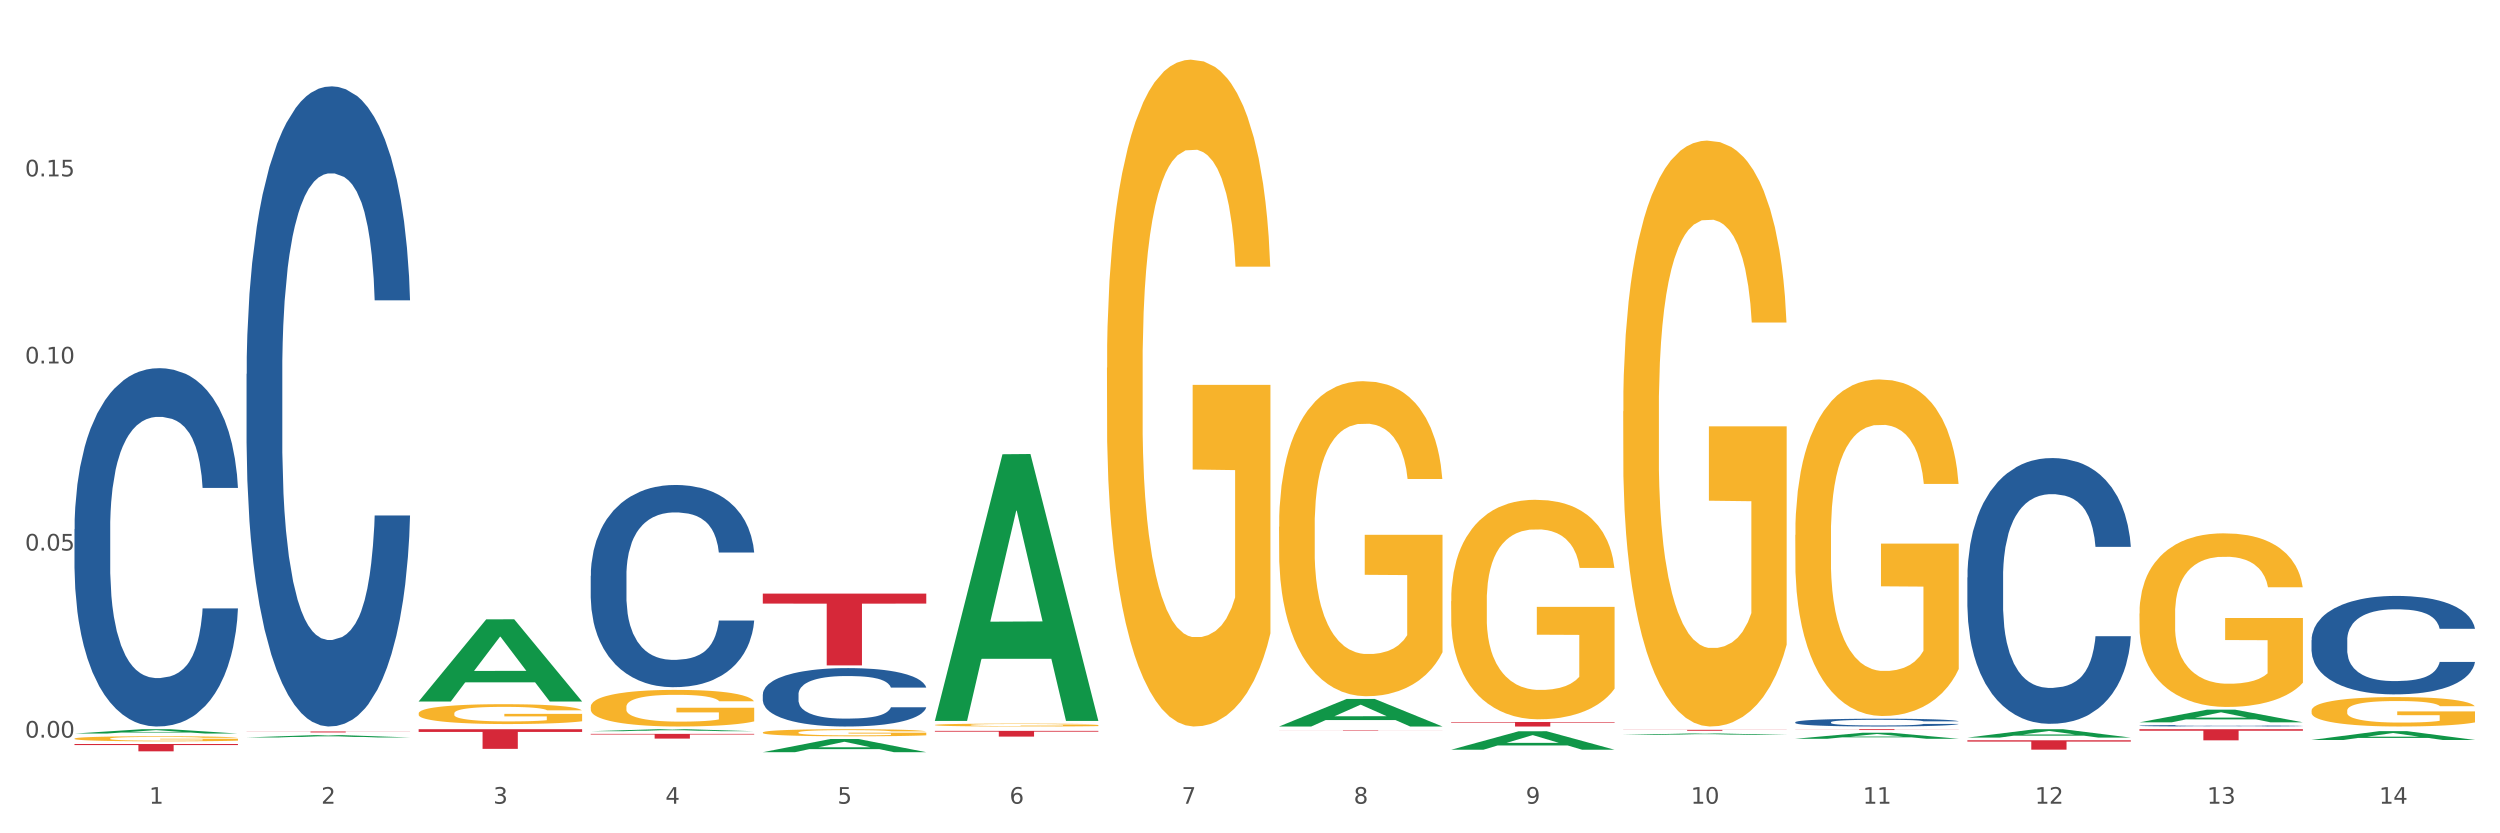 <?xml version="1.0" encoding="utf-8" standalone="no"?>
<!DOCTYPE svg PUBLIC "-//W3C//DTD SVG 1.1//EN"
  "http://www.w3.org/Graphics/SVG/1.1/DTD/svg11.dtd">
<svg xmlns:xlink="http://www.w3.org/1999/xlink" width="1080pt" height="360pt" viewBox="0 0 1080 360" xmlns="http://www.w3.org/2000/svg" version="1.1">
 <rect x="0" y="0" width="1080" height="360" fill="#333333" stroke="none"/>
 <defs>
  <style type="text/css">*{stroke-linejoin: round; stroke-linecap: butt}</style>
 </defs>
 <g id="figure_1">
  <g id="patch_1">
   <path d="M 0 360 
L 1080 360 
L 1080 0 
L 0 0 
z
" style="fill: #ffffff; stroke: #ffffff; stroke-linejoin: miter"/>
  </g>
  <g id="axes_1">
   <g id="matplotlib.axis_1">
    <g id="xtick_1">
     <g id="text_1">
      <!-- 1 -->
      <g style="fill: #4d4d4d" transform="translate(64.432 347.204) scale(0.096 -0.096)">
       <defs>
        <path id="DejaVuSans-31" d="M 794 531 
L 1825 531 
L 1825 4091 
L 703 3866 
L 703 4441 
L 1819 4666 
L 2450 4666 
L 2450 531 
L 3481 531 
L 3481 0 
L 794 0 
L 794 531 
z
" transform="scale(0.016)"/>
       </defs>
       <use xlink:href="#DejaVuSans-31"/>
      </g>
     </g>
    </g>
    <g id="xtick_2">
     <g id="text_2">
      <!-- 2 -->
      <g style="fill: #4d4d4d" transform="translate(138.771 347.204) scale(0.096 -0.096)">
       <defs>
        <path id="DejaVuSans-32" d="M 1228 531 
L 3431 531 
L 3431 0 
L 469 0 
L 469 531 
Q 828 903 1448 1529 
Q 2069 2156 2228 2338 
Q 2531 2678 2651 2914 
Q 2772 3150 2772 3378 
Q 2772 3750 2511 3984 
Q 2250 4219 1831 4219 
Q 1534 4219 1204 4116 
Q 875 4013 500 3803 
L 500 4441 
Q 881 4594 1212 4672 
Q 1544 4750 1819 4750 
Q 2544 4750 2975 4387 
Q 3406 4025 3406 3419 
Q 3406 3131 3298 2873 
Q 3191 2616 2906 2266 
Q 2828 2175 2409 1742 
Q 1991 1309 1228 531 
z
" transform="scale(0.016)"/>
       </defs>
       <use xlink:href="#DejaVuSans-32"/>
      </g>
     </g>
    </g>
    <g id="xtick_3">
     <g id="text_3">
      <!-- 3 -->
      <g style="fill: #4d4d4d" transform="translate(213.109 347.204) scale(0.096 -0.096)">
       <defs>
        <path id="DejaVuSans-33" d="M 2597 2516 
Q 3050 2419 3304 2112 
Q 3559 1806 3559 1356 
Q 3559 666 3084 287 
Q 2609 -91 1734 -91 
Q 1441 -91 1130 -33 
Q 819 25 488 141 
L 488 750 
Q 750 597 1062 519 
Q 1375 441 1716 441 
Q 2309 441 2620 675 
Q 2931 909 2931 1356 
Q 2931 1769 2642 2001 
Q 2353 2234 1838 2234 
L 1294 2234 
L 1294 2753 
L 1863 2753 
Q 2328 2753 2575 2939 
Q 2822 3125 2822 3475 
Q 2822 3834 2567 4026 
Q 2313 4219 1838 4219 
Q 1578 4219 1281 4162 
Q 984 4106 628 3988 
L 628 4550 
Q 988 4650 1302 4700 
Q 1616 4750 1894 4750 
Q 2613 4750 3031 4423 
Q 3450 4097 3450 3541 
Q 3450 3153 3228 2886 
Q 3006 2619 2597 2516 
z
" transform="scale(0.016)"/>
       </defs>
       <use xlink:href="#DejaVuSans-33"/>
      </g>
     </g>
    </g>
    <g id="xtick_4">
     <g id="text_4">
      <!-- 4 -->
      <g style="fill: #4d4d4d" transform="translate(287.448 347.204) scale(0.096 -0.096)">
       <defs>
        <path id="DejaVuSans-34" d="M 2419 4116 
L 825 1625 
L 2419 1625 
L 2419 4116 
z
M 2253 4666 
L 3047 4666 
L 3047 1625 
L 3713 1625 
L 3713 1100 
L 3047 1100 
L 3047 0 
L 2419 0 
L 2419 1100 
L 313 1100 
L 313 1709 
L 2253 4666 
z
" transform="scale(0.016)"/>
       </defs>
       <use xlink:href="#DejaVuSans-34"/>
      </g>
     </g>
    </g>
    <g id="xtick_5">
     <g id="text_5">
      <!-- 5 -->
      <g style="fill: #4d4d4d" transform="translate(361.787 347.204) scale(0.096 -0.096)">
       <defs>
        <path id="DejaVuSans-35" d="M 691 4666 
L 3169 4666 
L 3169 4134 
L 1269 4134 
L 1269 2991 
Q 1406 3038 1543 3061 
Q 1681 3084 1819 3084 
Q 2600 3084 3056 2656 
Q 3513 2228 3513 1497 
Q 3513 744 3044 326 
Q 2575 -91 1722 -91 
Q 1428 -91 1123 -41 
Q 819 9 494 109 
L 494 744 
Q 775 591 1075 516 
Q 1375 441 1709 441 
Q 2250 441 2565 725 
Q 2881 1009 2881 1497 
Q 2881 1984 2565 2268 
Q 2250 2553 1709 2553 
Q 1456 2553 1204 2497 
Q 953 2441 691 2322 
L 691 4666 
z
" transform="scale(0.016)"/>
       </defs>
       <use xlink:href="#DejaVuSans-35"/>
      </g>
     </g>
    </g>
    <g id="xtick_6">
     <g id="text_6">
      <!-- 6 -->
      <g style="fill: #4d4d4d" transform="translate(436.125 347.204) scale(0.096 -0.096)">
       <defs>
        <path id="DejaVuSans-36" d="M 2113 2584 
Q 1688 2584 1439 2293 
Q 1191 2003 1191 1497 
Q 1191 994 1439 701 
Q 1688 409 2113 409 
Q 2538 409 2786 701 
Q 3034 994 3034 1497 
Q 3034 2003 2786 2293 
Q 2538 2584 2113 2584 
z
M 3366 4563 
L 3366 3988 
Q 3128 4100 2886 4159 
Q 2644 4219 2406 4219 
Q 1781 4219 1451 3797 
Q 1122 3375 1075 2522 
Q 1259 2794 1537 2939 
Q 1816 3084 2150 3084 
Q 2853 3084 3261 2657 
Q 3669 2231 3669 1497 
Q 3669 778 3244 343 
Q 2819 -91 2113 -91 
Q 1303 -91 875 529 
Q 447 1150 447 2328 
Q 447 3434 972 4092 
Q 1497 4750 2381 4750 
Q 2619 4750 2861 4703 
Q 3103 4656 3366 4563 
z
" transform="scale(0.016)"/>
       </defs>
       <use xlink:href="#DejaVuSans-36"/>
      </g>
     </g>
    </g>
    <g id="xtick_7">
     <g id="text_7">
      <!-- 7 -->
      <g style="fill: #4d4d4d" transform="translate(510.464 347.204) scale(0.096 -0.096)">
       <defs>
        <path id="DejaVuSans-37" d="M 525 4666 
L 3525 4666 
L 3525 4397 
L 1831 0 
L 1172 0 
L 2766 4134 
L 525 4134 
L 525 4666 
z
" transform="scale(0.016)"/>
       </defs>
       <use xlink:href="#DejaVuSans-37"/>
      </g>
     </g>
    </g>
    <g id="xtick_8">
     <g id="text_8">
      <!-- 8 -->
      <g style="fill: #4d4d4d" transform="translate(584.803 347.204) scale(0.096 -0.096)">
       <defs>
        <path id="DejaVuSans-38" d="M 2034 2216 
Q 1584 2216 1326 1975 
Q 1069 1734 1069 1313 
Q 1069 891 1326 650 
Q 1584 409 2034 409 
Q 2484 409 2743 651 
Q 3003 894 3003 1313 
Q 3003 1734 2745 1975 
Q 2488 2216 2034 2216 
z
M 1403 2484 
Q 997 2584 770 2862 
Q 544 3141 544 3541 
Q 544 4100 942 4425 
Q 1341 4750 2034 4750 
Q 2731 4750 3128 4425 
Q 3525 4100 3525 3541 
Q 3525 3141 3298 2862 
Q 3072 2584 2669 2484 
Q 3125 2378 3379 2068 
Q 3634 1759 3634 1313 
Q 3634 634 3220 271 
Q 2806 -91 2034 -91 
Q 1263 -91 848 271 
Q 434 634 434 1313 
Q 434 1759 690 2068 
Q 947 2378 1403 2484 
z
M 1172 3481 
Q 1172 3119 1398 2916 
Q 1625 2713 2034 2713 
Q 2441 2713 2670 2916 
Q 2900 3119 2900 3481 
Q 2900 3844 2670 4047 
Q 2441 4250 2034 4250 
Q 1625 4250 1398 4047 
Q 1172 3844 1172 3481 
z
" transform="scale(0.016)"/>
       </defs>
       <use xlink:href="#DejaVuSans-38"/>
      </g>
     </g>
    </g>
    <g id="xtick_9">
     <g id="text_9">
      <!-- 9 -->
      <g style="fill: #4d4d4d" transform="translate(659.142 347.204) scale(0.096 -0.096)">
       <defs>
        <path id="DejaVuSans-39" d="M 703 97 
L 703 672 
Q 941 559 1184 500 
Q 1428 441 1663 441 
Q 2288 441 2617 861 
Q 2947 1281 2994 2138 
Q 2813 1869 2534 1725 
Q 2256 1581 1919 1581 
Q 1219 1581 811 2004 
Q 403 2428 403 3163 
Q 403 3881 828 4315 
Q 1253 4750 1959 4750 
Q 2769 4750 3195 4129 
Q 3622 3509 3622 2328 
Q 3622 1225 3098 567 
Q 2575 -91 1691 -91 
Q 1453 -91 1209 -44 
Q 966 3 703 97 
z
M 1959 2075 
Q 2384 2075 2632 2365 
Q 2881 2656 2881 3163 
Q 2881 3666 2632 3958 
Q 2384 4250 1959 4250 
Q 1534 4250 1286 3958 
Q 1038 3666 1038 3163 
Q 1038 2656 1286 2365 
Q 1534 2075 1959 2075 
z
" transform="scale(0.016)"/>
       </defs>
       <use xlink:href="#DejaVuSans-39"/>
      </g>
     </g>
    </g>
    <g id="xtick_10">
     <g id="text_10">
      <!-- 10 -->
      <g style="fill: #4d4d4d" transform="translate(730.426 347.204) scale(0.096 -0.096)">
       <defs>
        <path id="DejaVuSans-30" d="M 2034 4250 
Q 1547 4250 1301 3770 
Q 1056 3291 1056 2328 
Q 1056 1369 1301 889 
Q 1547 409 2034 409 
Q 2525 409 2770 889 
Q 3016 1369 3016 2328 
Q 3016 3291 2770 3770 
Q 2525 4250 2034 4250 
z
M 2034 4750 
Q 2819 4750 3233 4129 
Q 3647 3509 3647 2328 
Q 3647 1150 3233 529 
Q 2819 -91 2034 -91 
Q 1250 -91 836 529 
Q 422 1150 422 2328 
Q 422 3509 836 4129 
Q 1250 4750 2034 4750 
z
" transform="scale(0.016)"/>
       </defs>
       <use xlink:href="#DejaVuSans-31"/>
       <use xlink:href="#DejaVuSans-30" transform="translate(63.623 0)"/>
      </g>
     </g>
    </g>
    <g id="xtick_11">
     <g id="text_11">
      <!-- 11 -->
      <g style="fill: #4d4d4d" transform="translate(804.765 347.204) scale(0.096 -0.096)">
       <use xlink:href="#DejaVuSans-31"/>
       <use xlink:href="#DejaVuSans-31" transform="translate(63.623 0)"/>
      </g>
     </g>
    </g>
    <g id="xtick_12">
     <g id="text_12">
      <!-- 12 -->
      <g style="fill: #4d4d4d" transform="translate(879.104 347.204) scale(0.096 -0.096)">
       <use xlink:href="#DejaVuSans-31"/>
       <use xlink:href="#DejaVuSans-32" transform="translate(63.623 0)"/>
      </g>
     </g>
    </g>
    <g id="xtick_13">
     <g id="text_13">
      <!-- 13 -->
      <g style="fill: #4d4d4d" transform="translate(953.442 347.204) scale(0.096 -0.096)">
       <use xlink:href="#DejaVuSans-31"/>
       <use xlink:href="#DejaVuSans-33" transform="translate(63.623 0)"/>
      </g>
     </g>
    </g>
    <g id="xtick_14">
     <g id="text_14">
      <!-- 14 -->
      <g style="fill: #4d4d4d" transform="translate(1027.781 347.204) scale(0.096 -0.096)">
       <use xlink:href="#DejaVuSans-31"/>
       <use xlink:href="#DejaVuSans-34" transform="translate(63.623 0)"/>
      </g>
     </g>
    </g>
    <g id="xtick_15"/>
    <g id="xtick_16"/>
    <g id="xtick_17"/>
    <g id="xtick_18"/>
    <g id="xtick_19"/>
    <g id="xtick_20"/>
    <g id="xtick_21"/>
    <g id="xtick_22"/>
    <g id="xtick_23"/>
    <g id="xtick_24"/>
    <g id="xtick_25"/>
    <g id="xtick_26"/>
    <g id="xtick_27"/>
   </g>
   <g id="matplotlib.axis_2">
    <g id="ytick_1">
     <g id="text_15">
      <!-- 0.00 -->
      <g style="fill: #4d4d4d" transform="translate(10.8 318.658) scale(0.096 -0.096)">
       <defs>
        <path id="DejaVuSans-2e" d="M 684 794 
L 1344 794 
L 1344 0 
L 684 0 
L 684 794 
z
" transform="scale(0.016)"/>
       </defs>
       <use xlink:href="#DejaVuSans-30"/>
       <use xlink:href="#DejaVuSans-2e" transform="translate(63.623 0)"/>
       <use xlink:href="#DejaVuSans-30" transform="translate(95.41 0)"/>
       <use xlink:href="#DejaVuSans-30" transform="translate(159.033 0)"/>
      </g>
     </g>
    </g>
    <g id="ytick_2">
     <g id="text_16">
      <!-- 0.05 -->
      <g style="fill: #4d4d4d" transform="translate(10.8 237.84) scale(0.096 -0.096)">
       <use xlink:href="#DejaVuSans-30"/>
       <use xlink:href="#DejaVuSans-2e" transform="translate(63.623 0)"/>
       <use xlink:href="#DejaVuSans-30" transform="translate(95.41 0)"/>
       <use xlink:href="#DejaVuSans-35" transform="translate(159.033 0)"/>
      </g>
     </g>
    </g>
    <g id="ytick_3">
     <g id="text_17">
      <!-- 0.10 -->
      <g style="fill: #4d4d4d" transform="translate(10.8 157.023) scale(0.096 -0.096)">
       <use xlink:href="#DejaVuSans-30"/>
       <use xlink:href="#DejaVuSans-2e" transform="translate(63.623 0)"/>
       <use xlink:href="#DejaVuSans-31" transform="translate(95.41 0)"/>
       <use xlink:href="#DejaVuSans-30" transform="translate(159.033 0)"/>
      </g>
     </g>
    </g>
    <g id="ytick_4">
     <g id="text_18">
      <!-- 0.15 -->
      <g style="fill: #4d4d4d" transform="translate(10.8 76.206) scale(0.096 -0.096)">
       <use xlink:href="#DejaVuSans-30"/>
       <use xlink:href="#DejaVuSans-2e" transform="translate(63.623 0)"/>
       <use xlink:href="#DejaVuSans-31" transform="translate(95.41 0)"/>
       <use xlink:href="#DejaVuSans-35" transform="translate(159.033 0)"/>
      </g>
     </g>
    </g>
    <g id="ytick_5"/>
    <g id="ytick_6"/>
    <g id="ytick_7"/>
    <g id="ytick_8"/>
   </g>
   <g id="PolyCollection_1">
    <path d="M 32.175 316.896 
L 32.248 316.894 
L 61.37 315.012 
L 73.456 315.01 
L 102.797 316.899 
L 88.818 316.899 
L 82.484 316.46 
L 52.415 316.46 
L 52.197 316.467 
L 46.081 316.899 
L 32.175 316.899 
L 32.175 316.896 
L 56.201 316.197 
L 78.698 316.195 
L 67.559 315.413 
L 67.413 315.409 
L 67.267 315.415 
L 56.128 316.195 
L 56.201 316.197 
L 32.175 316.896 
z
" clip-path="url(#pe696b26cda)" style="fill: #109648"/>
    <path d="M 849.901 319.807 
L 920.523 319.807 
L 920.523 320.368 
L 892.742 320.372 
L 892.742 323.844 
L 877.514 323.844 
L 877.514 320.372 
L 849.901 320.368 
L 849.901 319.811 
L 849.901 319.807 
z
" clip-path="url(#pe696b26cda)" style="fill: #d62839"/>
    <path d="M 775.562 315.01 
L 846.184 315.01 
L 846.184 315.061 
L 818.404 315.061 
L 818.404 315.375 
L 803.175 315.375 
L 803.175 315.061 
L 775.562 315.061 
L 775.562 315.011 
L 775.562 315.01 
z
" clip-path="url(#pe696b26cda)" style="fill: #d62839"/>
    <path d="M 701.223 315.272 
L 771.845 315.272 
L 771.845 315.33 
L 744.065 315.33 
L 744.065 315.689 
L 728.836 315.689 
L 728.836 315.33 
L 701.223 315.33 
L 701.223 315.272 
L 701.223 315.272 
z
" clip-path="url(#pe696b26cda)" style="fill: #d62839"/>
    <path d="M 626.885 311.899 
L 697.506 311.899 
L 697.506 312.171 
L 669.726 312.173 
L 669.726 313.853 
L 654.497 313.853 
L 654.497 312.173 
L 626.885 312.171 
L 626.885 311.901 
L 626.885 311.899 
z
" clip-path="url(#pe696b26cda)" style="fill: #d62839"/>
    <path d="M 552.546 315.433 
L 623.168 315.433 
L 623.168 315.462 
L 595.388 315.462 
L 595.388 315.641 
L 580.159 315.641 
L 580.159 315.462 
L 552.546 315.462 
L 552.546 315.433 
L 552.546 315.433 
z
" clip-path="url(#pe696b26cda)" style="fill: #d62839"/>
    <path d="M 403.869 315.747 
L 474.49 315.747 
L 474.49 316.09 
L 446.71 316.092 
L 446.71 318.215 
L 431.481 318.215 
L 431.481 316.092 
L 403.869 316.09 
L 403.869 315.75 
L 403.869 315.747 
z
" clip-path="url(#pe696b26cda)" style="fill: #d62839"/>
    <path d="M 329.53 256.446 
L 400.152 256.446 
L 400.152 260.756 
L 372.371 260.785 
L 372.371 287.459 
L 357.143 287.459 
L 357.143 260.785 
L 329.53 260.756 
L 329.53 256.475 
L 329.53 256.446 
z
" clip-path="url(#pe696b26cda)" style="fill: #d62839"/>
    <path d="M 255.191 317.041 
L 325.813 317.041 
L 325.813 317.324 
L 298.033 317.326 
L 298.033 319.076 
L 282.804 319.076 
L 282.804 317.326 
L 255.191 317.324 
L 255.191 317.043 
L 255.191 317.041 
z
" clip-path="url(#pe696b26cda)" style="fill: #d62839"/>
    <path d="M 180.852 315.01 
L 251.474 315.01 
L 251.474 316.191 
L 223.694 316.199 
L 223.694 323.504 
L 208.465 323.504 
L 208.465 316.199 
L 180.852 316.191 
L 180.852 315.018 
L 180.852 315.01 
z
" clip-path="url(#pe696b26cda)" style="fill: #d62839"/>
    <path d="M 106.514 315.989 
L 177.135 315.989 
L 177.135 316.049 
L 149.355 316.049 
L 149.355 316.418 
L 134.126 316.418 
L 134.126 316.049 
L 106.514 316.049 
L 106.514 315.99 
L 106.514 315.989 
z
" clip-path="url(#pe696b26cda)" style="fill: #d62839"/>
    <path d="M 32.175 321.418 
L 102.797 321.418 
L 102.797 321.856 
L 75.017 321.859 
L 75.017 324.571 
L 59.788 324.571 
L 59.788 321.859 
L 32.175 321.856 
L 32.175 321.421 
L 32.175 321.418 
z
" clip-path="url(#pe696b26cda)" style="fill: #d62839"/>
    <path d="M 32.175 228.603 
L 32.258 228.462 
L 32.258 224.503 
L 32.509 219.131 
L 33.427 209.235 
L 34.596 201.742 
L 36.599 192.977 
L 37.684 189.301 
L 39.104 185.201 
L 42.025 178.556 
L 45.364 172.901 
L 47.702 169.791 
L 49.455 167.812 
L 53.378 164.277 
L 55.632 162.722 
L 57.969 161.45 
L 59.973 160.601 
L 63.312 159.612 
L 65.983 159.188 
L 69.072 159.046 
L 71.66 159.188 
L 75.082 159.753 
L 80.091 161.45 
L 82.011 162.439 
L 84.599 164.136 
L 87.27 166.398 
L 89.44 168.66 
L 91.945 171.911 
L 94.533 176.153 
L 97.037 181.525 
L 98.79 186.473 
L 100.209 191.704 
L 101.461 198.066 
L 102.379 204.994 
L 102.797 210.79 
L 87.52 210.79 
L 87.103 205.559 
L 86.268 199.904 
L 85.434 196.087 
L 84.515 192.977 
L 83.096 189.442 
L 81.844 187.18 
L 79.757 184.494 
L 77.837 182.797 
L 76.251 181.808 
L 74.331 180.96 
L 70.241 180.111 
L 67.319 180.111 
L 65.482 180.394 
L 63.229 181.101 
L 61.309 182.091 
L 59.055 183.787 
L 57.302 185.625 
L 55.549 188.028 
L 54.547 189.725 
L 53.044 192.835 
L 52.043 195.38 
L 50.707 199.763 
L 49.956 202.873 
L 48.62 210.931 
L 48.036 216.869 
L 47.785 220.969 
L 47.618 225.493 
L 47.618 247.548 
L 48.119 257.444 
L 48.537 261.685 
L 49.204 266.492 
L 50.457 272.713 
L 52.293 278.792 
L 54.213 283.175 
L 55.799 285.861 
L 57.302 287.84 
L 58.804 289.395 
L 60.641 290.809 
L 62.143 291.657 
L 64.397 292.505 
L 67.069 292.93 
L 69.155 292.93 
L 73.413 292.223 
L 75.333 291.516 
L 77.169 290.526 
L 79.173 288.971 
L 80.759 287.275 
L 81.677 286.002 
L 83.18 283.316 
L 84.348 280.488 
L 85.35 277.237 
L 86.018 274.409 
L 86.769 270.168 
L 87.353 265.361 
L 87.52 262.816 
L 102.797 262.816 
L 102.463 267.906 
L 101.879 272.854 
L 100.71 279.499 
L 99.792 283.316 
L 98.372 287.981 
L 96.87 291.94 
L 94.783 296.323 
L 92.863 299.574 
L 90.86 302.402 
L 88.689 304.947 
L 84.766 308.481 
L 83.347 309.471 
L 80.341 311.167 
L 78.004 312.157 
L 74.581 313.146 
L 71.075 313.712 
L 67.402 313.853 
L 64.147 313.571 
L 60.557 312.722 
L 58.303 311.874 
L 55.799 310.602 
L 52.877 308.622 
L 50.123 306.219 
L 47.535 303.391 
L 45.114 300.14 
L 42.86 296.464 
L 39.938 290.385 
L 37.768 284.447 
L 36.182 278.933 
L 35.097 274.268 
L 34.011 268.33 
L 33.427 264.23 
L 32.509 254.334 
L 32.175 245.144 
L 32.175 228.603 
z
" clip-path="url(#pe696b26cda)" style="fill: #255c99"/>
    <path d="M 106.514 161.56 
L 106.597 161.307 
L 106.597 154.235 
L 106.848 144.638 
L 107.766 126.959 
L 108.935 113.573 
L 110.938 97.915 
L 112.023 91.348 
L 113.442 84.024 
L 116.364 72.153 
L 119.703 62.051 
L 122.04 56.495 
L 123.794 52.959 
L 127.717 46.645 
L 129.971 43.867 
L 132.308 41.594 
L 134.312 40.078 
L 137.651 38.31 
L 140.322 37.553 
L 143.411 37.3 
L 145.998 37.553 
L 149.421 38.563 
L 154.43 41.594 
L 156.35 43.362 
L 158.937 46.392 
L 161.609 50.433 
L 163.779 54.474 
L 166.283 60.283 
L 168.871 67.86 
L 171.376 77.457 
L 173.129 86.297 
L 174.548 95.642 
L 175.8 107.007 
L 176.718 119.382 
L 177.135 129.737 
L 161.859 129.737 
L 161.442 120.392 
L 160.607 110.29 
L 159.772 103.471 
L 158.854 97.915 
L 157.435 91.601 
L 156.183 87.56 
L 154.096 82.761 
L 152.176 79.73 
L 150.59 77.962 
L 148.67 76.447 
L 144.579 74.932 
L 141.658 74.932 
L 139.821 75.437 
L 137.567 76.7 
L 135.647 78.467 
L 133.393 81.498 
L 131.64 84.781 
L 129.887 89.075 
L 128.886 92.106 
L 127.383 97.662 
L 126.381 102.208 
L 125.046 110.037 
L 124.294 115.594 
L 122.959 129.99 
L 122.374 140.597 
L 122.124 147.921 
L 121.957 156.003 
L 121.957 195.403 
L 122.458 213.082 
L 122.875 220.659 
L 123.543 229.246 
L 124.795 240.358 
L 126.632 251.218 
L 128.552 259.048 
L 130.138 263.846 
L 131.64 267.382 
L 133.143 270.16 
L 134.979 272.686 
L 136.482 274.201 
L 138.736 275.717 
L 141.407 276.474 
L 143.494 276.474 
L 147.751 275.212 
L 149.671 273.949 
L 151.508 272.181 
L 153.511 269.403 
L 155.097 266.372 
L 156.016 264.099 
L 157.518 259.3 
L 158.687 254.249 
L 159.689 248.44 
L 160.357 243.389 
L 161.108 235.812 
L 161.692 227.225 
L 161.859 222.679 
L 177.135 222.679 
L 176.802 231.771 
L 176.217 240.611 
L 175.049 252.481 
L 174.13 259.3 
L 172.711 267.635 
L 171.209 274.706 
L 169.122 282.536 
L 167.202 288.345 
L 165.198 293.396 
L 163.028 297.942 
L 159.104 304.256 
L 157.685 306.024 
L 154.68 309.055 
L 152.343 310.823 
L 148.92 312.59 
L 145.414 313.601 
L 141.741 313.853 
L 138.486 313.348 
L 134.896 311.833 
L 132.642 310.317 
L 130.138 308.044 
L 127.216 304.509 
L 124.461 300.215 
L 121.874 295.164 
L 119.453 289.355 
L 117.199 282.788 
L 114.277 271.928 
L 112.107 261.321 
L 110.521 251.471 
L 109.435 243.137 
L 108.35 232.529 
L 107.766 225.205 
L 106.848 207.526 
L 106.514 191.109 
L 106.514 161.56 
z
" clip-path="url(#pe696b26cda)" style="fill: #255c99"/>
    <path d="M 255.191 248.76 
L 255.275 248.68 
L 255.275 246.446 
L 255.525 243.414 
L 256.443 237.829 
L 257.612 233.6 
L 259.615 228.653 
L 260.701 226.579 
L 262.12 224.265 
L 265.041 220.515 
L 268.381 217.323 
L 270.718 215.568 
L 272.471 214.451 
L 276.394 212.456 
L 278.648 211.578 
L 280.986 210.86 
L 282.989 210.382 
L 286.328 209.823 
L 288.999 209.584 
L 292.088 209.504 
L 294.676 209.584 
L 298.098 209.903 
L 303.107 210.86 
L 305.027 211.419 
L 307.615 212.376 
L 310.286 213.653 
L 312.457 214.93 
L 314.961 216.765 
L 317.549 219.158 
L 320.053 222.19 
L 321.806 224.983 
L 323.225 227.935 
L 324.477 231.526 
L 325.396 235.435 
L 325.813 238.707 
L 310.537 238.707 
L 310.119 235.755 
L 309.284 232.563 
L 308.45 230.409 
L 307.531 228.653 
L 306.112 226.659 
L 304.86 225.382 
L 302.773 223.866 
L 300.853 222.908 
L 299.267 222.35 
L 297.347 221.871 
L 293.257 221.392 
L 290.335 221.392 
L 288.499 221.552 
L 286.245 221.951 
L 284.325 222.509 
L 282.071 223.467 
L 280.318 224.504 
L 278.565 225.861 
L 277.563 226.818 
L 276.06 228.573 
L 275.059 230.01 
L 273.723 232.483 
L 272.972 234.239 
L 271.636 238.787 
L 271.052 242.138 
L 270.801 244.452 
L 270.634 247.005 
L 270.634 259.452 
L 271.135 265.037 
L 271.553 267.431 
L 272.22 270.144 
L 273.473 273.654 
L 275.309 277.085 
L 277.229 279.559 
L 278.815 281.075 
L 280.318 282.192 
L 281.82 283.07 
L 283.657 283.867 
L 285.159 284.346 
L 287.413 284.825 
L 290.085 285.064 
L 292.172 285.064 
L 296.429 284.665 
L 298.349 284.266 
L 300.185 283.708 
L 302.189 282.83 
L 303.775 281.873 
L 304.693 281.155 
L 306.196 279.639 
L 307.364 278.043 
L 308.366 276.208 
L 309.034 274.612 
L 309.785 272.218 
L 310.37 269.505 
L 310.537 268.069 
L 325.813 268.069 
L 325.479 270.942 
L 324.895 273.734 
L 323.726 277.484 
L 322.808 279.639 
L 321.389 282.272 
L 319.886 284.506 
L 317.799 286.979 
L 315.879 288.814 
L 313.876 290.41 
L 311.705 291.846 
L 307.782 293.841 
L 306.363 294.4 
L 303.358 295.357 
L 301.02 295.916 
L 297.598 296.474 
L 294.092 296.793 
L 290.419 296.873 
L 287.163 296.713 
L 283.573 296.235 
L 281.32 295.756 
L 278.815 295.038 
L 275.893 293.921 
L 273.139 292.564 
L 270.551 290.969 
L 268.13 289.134 
L 265.876 287.059 
L 262.955 283.628 
L 260.784 280.277 
L 259.198 277.165 
L 258.113 274.532 
L 257.028 271.181 
L 256.443 268.867 
L 255.525 263.282 
L 255.191 258.095 
L 255.191 248.76 
z
" clip-path="url(#pe696b26cda)" style="fill: #255c99"/>
    <path d="M 924.24 315.01 
L 994.861 315.01 
L 994.861 315.679 
L 967.081 315.683 
L 967.081 319.822 
L 951.852 319.822 
L 951.852 315.683 
L 924.24 315.679 
L 924.24 315.015 
L 924.24 315.01 
z
" clip-path="url(#pe696b26cda)" style="fill: #d62839"/>
    <path d="M 329.53 299.955 
L 329.613 299.932 
L 329.613 299.287 
L 329.864 298.411 
L 330.782 296.798 
L 331.951 295.576 
L 333.954 294.147 
L 335.039 293.548 
L 336.458 292.88 
L 339.38 291.796 
L 342.719 290.874 
L 345.057 290.367 
L 346.81 290.045 
L 350.733 289.468 
L 352.987 289.215 
L 355.324 289.007 
L 357.328 288.869 
L 360.667 288.708 
L 363.338 288.639 
L 366.427 288.616 
L 369.015 288.639 
L 372.437 288.731 
L 377.446 289.007 
L 379.366 289.169 
L 381.954 289.445 
L 384.625 289.814 
L 386.795 290.183 
L 389.3 290.713 
L 391.887 291.404 
L 394.392 292.28 
L 396.145 293.087 
L 397.564 293.94 
L 398.816 294.977 
L 399.734 296.106 
L 400.152 297.051 
L 384.875 297.051 
L 384.458 296.198 
L 383.623 295.277 
L 382.788 294.654 
L 381.87 294.147 
L 380.451 293.571 
L 379.199 293.202 
L 377.112 292.764 
L 375.192 292.488 
L 373.606 292.326 
L 371.686 292.188 
L 367.595 292.05 
L 364.674 292.05 
L 362.837 292.096 
L 360.583 292.211 
L 358.663 292.372 
L 356.41 292.649 
L 354.656 292.949 
L 352.903 293.34 
L 351.902 293.617 
L 350.399 294.124 
L 349.397 294.539 
L 348.062 295.253 
L 347.31 295.761 
L 345.975 297.074 
L 345.391 298.042 
L 345.14 298.711 
L 344.973 299.448 
L 344.973 303.044 
L 345.474 304.657 
L 345.891 305.349 
L 346.559 306.132 
L 347.811 307.146 
L 349.648 308.137 
L 351.568 308.852 
L 353.154 309.29 
L 354.656 309.612 
L 356.159 309.866 
L 357.996 310.096 
L 359.498 310.235 
L 361.752 310.373 
L 364.423 310.442 
L 366.51 310.442 
L 370.768 310.327 
L 372.688 310.212 
L 374.524 310.05 
L 376.528 309.797 
L 378.114 309.52 
L 379.032 309.313 
L 380.534 308.875 
L 381.703 308.414 
L 382.705 307.884 
L 383.373 307.423 
L 384.124 306.731 
L 384.708 305.948 
L 384.875 305.533 
L 400.152 305.533 
L 399.818 306.363 
L 399.233 307.169 
L 398.065 308.253 
L 397.146 308.875 
L 395.727 309.635 
L 394.225 310.281 
L 392.138 310.995 
L 390.218 311.525 
L 388.214 311.986 
L 386.044 312.401 
L 382.121 312.977 
L 380.701 313.139 
L 377.696 313.415 
L 375.359 313.577 
L 371.936 313.738 
L 368.43 313.83 
L 364.757 313.853 
L 361.502 313.807 
L 357.912 313.669 
L 355.658 313.531 
L 353.154 313.323 
L 350.232 313 
L 347.477 312.609 
L 344.89 312.148 
L 342.469 311.618 
L 340.215 311.018 
L 337.293 310.027 
L 335.123 309.059 
L 333.537 308.16 
L 332.452 307.4 
L 331.366 306.432 
L 330.782 305.763 
L 329.864 304.15 
L 329.53 302.652 
L 329.53 299.955 
z
" clip-path="url(#pe696b26cda)" style="fill: #255c99"/>
    <path d="M 849.901 249.468 
L 849.984 249.363 
L 849.984 246.427 
L 850.235 242.443 
L 851.153 235.103 
L 852.322 229.546 
L 854.325 223.045 
L 855.41 220.319 
L 856.829 217.279 
L 859.751 212.351 
L 863.09 208.156 
L 865.428 205.85 
L 867.181 204.382 
L 871.104 201.761 
L 873.358 200.607 
L 875.695 199.663 
L 877.699 199.034 
L 881.038 198.3 
L 883.709 197.986 
L 886.798 197.881 
L 889.386 197.986 
L 892.808 198.405 
L 897.817 199.663 
L 899.737 200.397 
L 902.325 201.656 
L 904.996 203.333 
L 907.166 205.011 
L 909.671 207.423 
L 912.258 210.568 
L 914.763 214.552 
L 916.516 218.222 
L 917.935 222.102 
L 919.187 226.82 
L 920.105 231.958 
L 920.523 236.257 
L 905.246 236.257 
L 904.829 232.377 
L 903.994 228.183 
L 903.159 225.352 
L 902.241 223.045 
L 900.822 220.424 
L 899.57 218.747 
L 897.483 216.754 
L 895.563 215.496 
L 893.977 214.762 
L 892.057 214.133 
L 887.966 213.504 
L 885.045 213.504 
L 883.208 213.714 
L 880.954 214.238 
L 879.034 214.972 
L 876.78 216.23 
L 875.027 217.593 
L 873.274 219.376 
L 872.273 220.634 
L 870.77 222.941 
L 869.768 224.828 
L 868.433 228.078 
L 867.681 230.385 
L 866.346 236.362 
L 865.761 240.765 
L 865.511 243.806 
L 865.344 247.161 
L 865.344 263.518 
L 865.845 270.858 
L 866.262 274.003 
L 866.93 277.568 
L 868.182 282.182 
L 870.019 286.69 
L 871.939 289.941 
L 873.525 291.933 
L 875.027 293.401 
L 876.53 294.554 
L 878.367 295.603 
L 879.869 296.232 
L 882.123 296.861 
L 884.794 297.176 
L 886.881 297.176 
L 891.139 296.651 
L 893.059 296.127 
L 894.895 295.393 
L 896.899 294.24 
L 898.485 292.982 
L 899.403 292.038 
L 900.905 290.046 
L 902.074 287.949 
L 903.076 285.537 
L 903.744 283.44 
L 904.495 280.295 
L 905.079 276.73 
L 905.246 274.842 
L 920.523 274.842 
L 920.189 278.617 
L 919.604 282.287 
L 918.436 287.215 
L 917.517 290.046 
L 916.098 293.506 
L 914.596 296.442 
L 912.509 299.692 
L 910.589 302.104 
L 908.585 304.201 
L 906.415 306.088 
L 902.491 308.709 
L 901.072 309.443 
L 898.067 310.702 
L 895.73 311.436 
L 892.307 312.169 
L 888.801 312.589 
L 885.128 312.694 
L 881.873 312.484 
L 878.283 311.855 
L 876.029 311.226 
L 873.525 310.282 
L 870.603 308.814 
L 867.848 307.032 
L 865.261 304.935 
L 862.84 302.523 
L 860.586 299.797 
L 857.664 295.288 
L 855.494 290.885 
L 853.908 286.795 
L 852.823 283.335 
L 851.737 278.931 
L 851.153 275.891 
L 850.235 268.551 
L 849.901 261.736 
L 849.901 249.468 
z
" clip-path="url(#pe696b26cda)" style="fill: #255c99"/>
    <path d="M 924.24 313.499 
L 924.323 313.498 
L 924.323 313.482 
L 924.573 313.459 
L 925.492 313.418 
L 926.66 313.387 
L 928.664 313.351 
L 929.749 313.335 
L 931.168 313.318 
L 934.09 313.291 
L 937.429 313.267 
L 939.766 313.254 
L 941.519 313.246 
L 945.443 313.231 
L 947.697 313.225 
L 950.034 313.22 
L 952.037 313.216 
L 955.377 313.212 
L 958.048 313.21 
L 961.136 313.21 
L 963.724 313.21 
L 967.147 313.213 
L 972.155 313.22 
L 974.075 313.224 
L 976.663 313.231 
L 979.335 313.24 
L 981.505 313.25 
L 984.009 313.263 
L 986.597 313.281 
L 989.101 313.303 
L 990.854 313.324 
L 992.273 313.345 
L 993.526 313.372 
L 994.444 313.401 
L 994.861 313.425 
L 979.585 313.425 
L 979.168 313.403 
L 978.333 313.38 
L 977.498 313.364 
L 976.58 313.351 
L 975.161 313.336 
L 973.908 313.327 
L 971.822 313.315 
L 969.902 313.308 
L 968.316 313.304 
L 966.396 313.301 
L 962.305 313.297 
L 959.383 313.297 
L 957.547 313.298 
L 955.293 313.301 
L 953.373 313.306 
L 951.119 313.313 
L 949.366 313.32 
L 947.613 313.33 
L 946.611 313.337 
L 945.109 313.35 
L 944.107 313.361 
L 942.771 313.379 
L 942.02 313.392 
L 940.685 313.425 
L 940.1 313.45 
L 939.85 313.467 
L 939.683 313.486 
L 939.683 313.578 
L 940.184 313.619 
L 940.601 313.636 
L 941.269 313.656 
L 942.521 313.682 
L 944.358 313.708 
L 946.278 313.726 
L 947.864 313.737 
L 949.366 313.745 
L 950.869 313.752 
L 952.705 313.757 
L 954.208 313.761 
L 956.462 313.765 
L 959.133 313.766 
L 961.22 313.766 
L 965.477 313.763 
L 967.397 313.76 
L 969.234 313.756 
L 971.237 313.75 
L 972.823 313.743 
L 973.742 313.737 
L 975.244 313.726 
L 976.413 313.715 
L 977.415 313.701 
L 978.082 313.689 
L 978.834 313.672 
L 979.418 313.652 
L 979.585 313.641 
L 994.861 313.641 
L 994.527 313.662 
L 993.943 313.683 
L 992.774 313.71 
L 991.856 313.726 
L 990.437 313.746 
L 988.934 313.762 
L 986.847 313.78 
L 984.927 313.794 
L 982.924 313.806 
L 980.754 313.816 
L 976.83 313.831 
L 975.411 313.835 
L 972.406 313.842 
L 970.069 313.846 
L 966.646 313.85 
L 963.14 313.853 
L 959.467 313.853 
L 956.211 313.852 
L 952.622 313.849 
L 950.368 313.845 
L 947.864 313.84 
L 944.942 313.832 
L 942.187 313.822 
L 939.599 313.81 
L 937.178 313.796 
L 934.925 313.781 
L 932.003 313.756 
L 929.832 313.731 
L 928.246 313.708 
L 927.161 313.689 
L 926.076 313.664 
L 925.492 313.647 
L 924.573 313.606 
L 924.24 313.568 
L 924.24 313.499 
z
" clip-path="url(#pe696b26cda)" style="fill: #255c99"/>
    <path d="M 998.578 276.547 
L 998.662 276.508 
L 998.662 275.42 
L 998.912 273.944 
L 999.83 271.224 
L 1000.999 269.165 
L 1003.003 266.756 
L 1004.088 265.746 
L 1005.507 264.619 
L 1008.429 262.793 
L 1011.768 261.239 
L 1014.105 260.384 
L 1015.858 259.84 
L 1019.781 258.869 
L 1022.035 258.442 
L 1024.373 258.092 
L 1026.376 257.859 
L 1029.715 257.587 
L 1032.387 257.471 
L 1035.475 257.432 
L 1038.063 257.471 
L 1041.486 257.626 
L 1046.494 258.092 
L 1048.414 258.364 
L 1051.002 258.83 
L 1053.673 259.452 
L 1055.844 260.074 
L 1058.348 260.967 
L 1060.936 262.133 
L 1063.44 263.609 
L 1065.193 264.969 
L 1066.612 266.406 
L 1067.864 268.155 
L 1068.783 270.059 
L 1069.2 271.652 
L 1053.924 271.652 
L 1053.506 270.214 
L 1052.671 268.66 
L 1051.837 267.611 
L 1050.918 266.756 
L 1049.499 265.785 
L 1048.247 265.163 
L 1046.16 264.425 
L 1044.24 263.959 
L 1042.654 263.687 
L 1040.734 263.454 
L 1036.644 263.221 
L 1033.722 263.221 
L 1031.886 263.298 
L 1029.632 263.493 
L 1027.712 263.765 
L 1025.458 264.231 
L 1023.705 264.736 
L 1021.952 265.396 
L 1020.95 265.863 
L 1019.448 266.717 
L 1018.446 267.417 
L 1017.11 268.621 
L 1016.359 269.476 
L 1015.023 271.69 
L 1014.439 273.322 
L 1014.188 274.449 
L 1014.022 275.692 
L 1014.022 281.753 
L 1014.522 284.473 
L 1014.94 285.638 
L 1015.608 286.959 
L 1016.86 288.669 
L 1018.696 290.339 
L 1020.616 291.544 
L 1022.202 292.282 
L 1023.705 292.826 
L 1025.207 293.253 
L 1027.044 293.642 
L 1028.547 293.875 
L 1030.8 294.108 
L 1033.472 294.225 
L 1035.559 294.225 
L 1039.816 294.03 
L 1041.736 293.836 
L 1043.572 293.564 
L 1045.576 293.137 
L 1047.162 292.671 
L 1048.08 292.321 
L 1049.583 291.583 
L 1050.752 290.806 
L 1051.753 289.912 
L 1052.421 289.135 
L 1053.172 287.969 
L 1053.757 286.648 
L 1053.924 285.949 
L 1069.2 285.949 
L 1068.866 287.348 
L 1068.282 288.708 
L 1067.113 290.534 
L 1066.195 291.583 
L 1064.776 292.865 
L 1063.273 293.953 
L 1061.186 295.157 
L 1059.266 296.051 
L 1057.263 296.828 
L 1055.092 297.527 
L 1051.169 298.498 
L 1049.75 298.77 
L 1046.745 299.237 
L 1044.407 299.509 
L 1040.985 299.781 
L 1037.479 299.936 
L 1033.806 299.975 
L 1030.55 299.897 
L 1026.96 299.664 
L 1024.707 299.431 
L 1022.202 299.081 
L 1019.281 298.537 
L 1016.526 297.877 
L 1013.938 297.1 
L 1011.517 296.206 
L 1009.263 295.196 
L 1006.342 293.525 
L 1004.171 291.894 
L 1002.585 290.378 
L 1001.5 289.096 
L 1000.415 287.464 
L 999.83 286.338 
L 998.912 283.618 
L 998.578 281.093 
L 998.578 276.547 
z
" clip-path="url(#pe696b26cda)" style="fill: #255c99"/>
    <path d="M 998.578 307.01 
L 998.662 306.999 
L 998.662 306.581 
L 998.828 306.22 
L 999.662 305.349 
L 1000.913 304.629 
L 1001.83 304.245 
L 1002.747 303.932 
L 1003.831 303.618 
L 1005.165 303.293 
L 1007.583 302.816 
L 1009.084 302.572 
L 1010.918 302.317 
L 1014.253 301.945 
L 1016.671 301.736 
L 1019.173 301.562 
L 1023.258 301.353 
L 1025.926 301.26 
L 1028.761 301.19 
L 1032.18 301.143 
L 1034.765 301.132 
L 1040.434 301.167 
L 1045.27 301.271 
L 1047.605 301.353 
L 1050.607 301.492 
L 1052.191 301.585 
L 1054.775 301.771 
L 1057.444 302.015 
L 1059.278 302.224 
L 1062.029 302.619 
L 1064.114 303.014 
L 1066.032 303.502 
L 1067.032 303.839 
L 1067.783 304.152 
L 1068.45 304.513 
L 1069.117 305.082 
L 1054.108 305.082 
L 1053.525 304.675 
L 1052.608 304.292 
L 1051.274 303.92 
L 1050.106 303.688 
L 1048.105 303.397 
L 1046.271 303.211 
L 1044.353 303.072 
L 1042.019 302.956 
L 1040.184 302.898 
L 1037.599 302.851 
L 1032.513 302.863 
L 1029.095 302.956 
L 1026.76 303.072 
L 1025.259 303.177 
L 1023.925 303.293 
L 1022.425 303.455 
L 1020.674 303.699 
L 1019.423 303.92 
L 1018.172 304.199 
L 1017.172 304.478 
L 1016.255 304.803 
L 1015.504 305.152 
L 1014.92 305.512 
L 1014.42 305.953 
L 1014.003 306.685 
L 1014.003 308.277 
L 1014.17 308.637 
L 1014.587 309.113 
L 1015.087 309.473 
L 1015.921 309.903 
L 1016.671 310.194 
L 1018.089 310.612 
L 1019.673 310.96 
L 1020.924 311.181 
L 1022.174 311.367 
L 1024.342 311.623 
L 1026.76 311.832 
L 1028.845 311.96 
L 1031.68 312.076 
L 1033.597 312.122 
L 1035.265 312.145 
L 1039.35 312.145 
L 1042.269 312.111 
L 1045.52 312.029 
L 1048.022 311.925 
L 1050.106 311.797 
L 1052.441 311.588 
L 1053.942 311.39 
L 1053.942 308.962 
L 1035.598 308.951 
L 1035.598 307.336 
L 1069.2 307.336 
L 1069.2 312.076 
L 1067.783 312.32 
L 1066.198 312.54 
L 1064.531 312.738 
L 1062.029 312.982 
L 1059.028 313.214 
L 1056.36 313.377 
L 1053.525 313.516 
L 1050.19 313.644 
L 1045.854 313.76 
L 1043.186 313.807 
L 1039.851 313.842 
L 1035.932 313.853 
L 1032.513 313.83 
L 1029.178 313.772 
L 1025.676 313.667 
L 1022.258 313.516 
L 1019.673 313.365 
L 1017.088 313.179 
L 1014.337 312.935 
L 1012.169 312.703 
L 1010.501 312.494 
L 1008.667 312.227 
L 1006.666 311.878 
L 1005.165 311.565 
L 1003.831 311.239 
L 1002.414 310.821 
L 1001.413 310.461 
L 1000.413 310.008 
L 999.829 309.671 
L 999.162 309.148 
L 998.662 308.416 
L 998.578 307.01 
z
" clip-path="url(#pe696b26cda)" style="fill: #f7b32b"/>
    <path d="M 924.24 265.061 
L 924.323 264.992 
L 924.323 262.526 
L 924.49 260.402 
L 925.323 255.264 
L 926.574 251.017 
L 927.491 248.756 
L 928.408 246.906 
L 929.492 245.057 
L 930.826 243.138 
L 933.244 240.33 
L 934.745 238.891 
L 936.58 237.384 
L 939.915 235.192 
L 942.333 233.959 
L 944.834 232.931 
L 948.92 231.698 
L 951.588 231.15 
L 954.423 230.739 
L 957.841 230.465 
L 960.426 230.396 
L 966.096 230.602 
L 970.932 231.218 
L 973.266 231.698 
L 976.268 232.52 
L 977.852 233.068 
L 980.437 234.164 
L 983.105 235.603 
L 984.939 236.836 
L 987.691 239.165 
L 989.775 241.494 
L 991.693 244.372 
L 992.693 246.358 
L 993.444 248.208 
L 994.111 250.332 
L 994.778 253.688 
L 979.77 253.688 
L 979.186 251.291 
L 978.269 249.03 
L 976.935 246.838 
L 975.768 245.468 
L 973.766 243.755 
L 971.932 242.659 
L 970.014 241.837 
L 967.68 241.152 
L 965.845 240.809 
L 963.261 240.535 
L 958.175 240.604 
L 954.756 241.152 
L 952.422 241.837 
L 950.921 242.453 
L 949.587 243.138 
L 948.086 244.098 
L 946.335 245.536 
L 945.084 246.838 
L 943.834 248.482 
L 942.833 250.126 
L 941.916 252.044 
L 941.165 254.1 
L 940.582 256.223 
L 940.081 258.826 
L 939.665 263.142 
L 939.665 272.528 
L 939.831 274.651 
L 940.248 277.46 
L 940.749 279.584 
L 941.582 282.119 
L 942.333 283.831 
L 943.75 286.298 
L 945.334 288.353 
L 946.585 289.654 
L 947.836 290.75 
L 950.004 292.258 
L 952.422 293.491 
L 954.506 294.244 
L 957.341 294.929 
L 959.259 295.203 
L 960.926 295.34 
L 965.012 295.34 
L 967.93 295.135 
L 971.182 294.655 
L 973.683 294.039 
L 975.768 293.285 
L 978.102 292.052 
L 979.603 290.887 
L 979.603 276.57 
L 961.26 276.501 
L 961.26 266.979 
L 994.861 266.979 
L 994.861 294.929 
L 993.444 296.368 
L 991.86 297.67 
L 990.192 298.834 
L 987.691 300.273 
L 984.689 301.643 
L 982.021 302.602 
L 979.186 303.424 
L 975.851 304.178 
L 971.515 304.863 
L 968.847 305.137 
L 965.512 305.342 
L 961.593 305.411 
L 958.175 305.274 
L 954.84 304.931 
L 951.338 304.315 
L 947.919 303.424 
L 945.334 302.534 
L 942.75 301.437 
L 939.998 299.999 
L 937.83 298.629 
L 936.163 297.396 
L 934.328 295.82 
L 932.327 293.765 
L 930.826 291.915 
L 929.492 289.997 
L 928.075 287.531 
L 927.074 285.407 
L 926.074 282.735 
L 925.49 280.749 
L 924.823 277.666 
L 924.323 273.35 
L 924.24 265.061 
z
" clip-path="url(#pe696b26cda)" style="fill: #f7b32b"/>
    <path d="M 849.901 313.852 
L 849.984 313.852 
L 849.984 313.852 
L 850.151 313.852 
L 850.985 313.852 
L 852.235 313.851 
L 853.153 313.851 
L 854.07 313.851 
L 855.154 313.851 
L 856.488 313.851 
L 858.906 313.851 
L 860.407 313.851 
L 862.241 313.851 
L 865.576 313.851 
L 867.994 313.851 
L 870.495 313.851 
L 874.581 313.851 
L 877.249 313.851 
L 880.084 313.851 
L 883.502 313.851 
L 886.087 313.851 
L 891.757 313.851 
L 896.593 313.851 
L 898.927 313.851 
L 901.929 313.851 
L 903.513 313.851 
L 906.098 313.851 
L 908.766 313.851 
L 910.601 313.851 
L 913.352 313.851 
L 915.436 313.851 
L 917.354 313.851 
L 918.355 313.851 
L 919.105 313.851 
L 919.772 313.851 
L 920.439 313.852 
L 905.431 313.852 
L 904.847 313.851 
L 903.93 313.851 
L 902.596 313.851 
L 901.429 313.851 
L 899.428 313.851 
L 897.593 313.851 
L 895.676 313.851 
L 893.341 313.851 
L 891.507 313.851 
L 888.922 313.851 
L 883.836 313.851 
L 880.417 313.851 
L 878.083 313.851 
L 876.582 313.851 
L 875.248 313.851 
L 873.747 313.851 
L 871.996 313.851 
L 870.745 313.851 
L 869.495 313.851 
L 868.494 313.851 
L 867.577 313.851 
L 866.827 313.852 
L 866.243 313.852 
L 865.743 313.852 
L 865.326 313.852 
L 865.326 313.852 
L 865.493 313.852 
L 865.91 313.852 
L 866.41 313.852 
L 867.244 313.852 
L 867.994 313.853 
L 869.411 313.853 
L 870.996 313.853 
L 872.246 313.853 
L 873.497 313.853 
L 875.665 313.853 
L 878.083 313.853 
L 880.167 313.853 
L 883.002 313.853 
L 884.92 313.853 
L 886.587 313.853 
L 890.673 313.853 
L 893.591 313.853 
L 896.843 313.853 
L 899.344 313.853 
L 901.429 313.853 
L 903.763 313.853 
L 905.264 313.853 
L 905.264 313.852 
L 886.921 313.852 
L 886.921 313.852 
L 920.523 313.852 
L 920.523 313.853 
L 919.105 313.853 
L 917.521 313.853 
L 915.853 313.853 
L 913.352 313.853 
L 910.35 313.853 
L 907.682 313.853 
L 904.847 313.853 
L 901.512 313.853 
L 897.177 313.853 
L 894.508 313.853 
L 891.173 313.853 
L 887.254 313.853 
L 883.836 313.853 
L 880.501 313.853 
L 876.999 313.853 
L 873.58 313.853 
L 870.996 313.853 
L 868.411 313.853 
L 865.659 313.853 
L 863.492 313.853 
L 861.824 313.853 
L 859.99 313.853 
L 857.989 313.853 
L 856.488 313.853 
L 855.154 313.853 
L 853.736 313.853 
L 852.736 313.853 
L 851.735 313.853 
L 851.151 313.852 
L 850.484 313.852 
L 849.984 313.852 
L 849.901 313.852 
z
" clip-path="url(#pe696b26cda)" style="fill: #f7b32b"/>
    <path d="M 775.562 231.106 
L 775.645 230.973 
L 775.645 226.193 
L 775.812 222.076 
L 776.646 212.117 
L 777.897 203.883 
L 778.814 199.501 
L 779.731 195.916 
L 780.815 192.33 
L 782.149 188.612 
L 784.567 183.167 
L 786.068 180.379 
L 787.902 177.457 
L 791.237 173.208 
L 793.655 170.817 
L 796.157 168.826 
L 800.242 166.435 
L 802.91 165.373 
L 805.745 164.576 
L 809.164 164.045 
L 811.748 163.912 
L 817.418 164.311 
L 822.254 165.506 
L 824.589 166.435 
L 827.59 168.029 
L 829.175 169.091 
L 831.759 171.216 
L 834.427 174.005 
L 836.262 176.395 
L 839.013 180.91 
L 841.098 185.425 
L 843.015 191.002 
L 844.016 194.853 
L 844.766 198.439 
L 845.433 202.555 
L 846.1 209.062 
L 831.092 209.062 
L 830.509 204.415 
L 829.592 200.032 
L 828.257 195.783 
L 827.09 193.127 
L 825.089 189.807 
L 823.255 187.682 
L 821.337 186.089 
L 819.002 184.761 
L 817.168 184.097 
L 814.583 183.566 
L 809.497 183.699 
L 806.079 184.761 
L 803.744 186.089 
L 802.243 187.284 
L 800.909 188.612 
L 799.408 190.471 
L 797.657 193.26 
L 796.407 195.783 
L 795.156 198.97 
L 794.156 202.157 
L 793.238 205.875 
L 792.488 209.859 
L 791.904 213.976 
L 791.404 219.022 
L 790.987 227.388 
L 790.987 245.581 
L 791.154 249.698 
L 791.571 255.142 
L 792.071 259.259 
L 792.905 264.172 
L 793.655 267.492 
L 795.073 272.273 
L 796.657 276.256 
L 797.908 278.78 
L 799.158 280.904 
L 801.326 283.826 
L 803.744 286.216 
L 805.829 287.677 
L 808.663 289.005 
L 810.581 289.536 
L 812.249 289.802 
L 816.334 289.802 
L 819.253 289.403 
L 822.504 288.474 
L 825.006 287.278 
L 827.09 285.818 
L 829.425 283.427 
L 830.926 281.17 
L 830.926 253.416 
L 812.582 253.283 
L 812.582 234.825 
L 846.184 234.825 
L 846.184 289.005 
L 844.766 291.793 
L 843.182 294.317 
L 841.515 296.574 
L 839.013 299.363 
L 836.012 302.019 
L 833.344 303.878 
L 830.509 305.471 
L 827.174 306.932 
L 822.838 308.26 
L 820.17 308.791 
L 816.835 309.19 
L 812.916 309.322 
L 809.497 309.057 
L 806.162 308.393 
L 802.66 307.198 
L 799.242 305.471 
L 796.657 303.745 
L 794.072 301.62 
L 791.321 298.832 
L 789.153 296.176 
L 787.485 293.785 
L 785.651 290.731 
L 783.65 286.747 
L 782.149 283.162 
L 780.815 279.444 
L 779.398 274.663 
L 778.397 270.546 
L 777.396 265.367 
L 776.813 261.516 
L 776.146 255.54 
L 775.645 247.174 
L 775.562 231.106 
z
" clip-path="url(#pe696b26cda)" style="fill: #f7b32b"/>
    <path d="M 701.223 177.694 
L 701.307 177.463 
L 701.307 169.141 
L 701.474 161.975 
L 702.307 144.637 
L 703.558 130.305 
L 704.475 122.676 
L 705.392 116.434 
L 706.476 110.193 
L 707.81 103.72 
L 710.228 94.242 
L 711.729 89.388 
L 713.563 84.302 
L 716.899 76.904 
L 719.317 72.743 
L 721.818 69.276 
L 725.903 65.115 
L 728.572 63.265 
L 731.406 61.878 
L 734.825 60.954 
L 737.41 60.723 
L 743.08 61.416 
L 747.915 63.497 
L 750.25 65.115 
L 753.252 67.889 
L 754.836 69.738 
L 757.421 73.437 
L 760.089 78.291 
L 761.923 82.452 
L 764.675 90.312 
L 766.759 98.172 
L 768.677 107.881 
L 769.677 114.585 
L 770.428 120.827 
L 771.095 127.993 
L 771.762 139.32 
L 756.754 139.32 
L 756.17 131.229 
L 755.253 123.601 
L 753.919 116.203 
L 752.751 111.58 
L 750.75 105.801 
L 748.916 102.102 
L 746.998 99.328 
L 744.664 97.016 
L 742.829 95.86 
L 740.245 94.936 
L 735.159 95.167 
L 731.74 97.016 
L 729.405 99.328 
L 727.905 101.408 
L 726.571 103.72 
L 725.07 106.956 
L 723.319 111.811 
L 722.068 116.203 
L 720.817 121.751 
L 719.817 127.299 
L 718.9 133.772 
L 718.149 140.707 
L 717.566 147.873 
L 717.065 156.658 
L 716.648 171.222 
L 716.648 202.892 
L 716.815 210.058 
L 717.232 219.536 
L 717.732 226.702 
L 718.566 235.256 
L 719.317 241.035 
L 720.734 249.357 
L 722.318 256.292 
L 723.569 260.684 
L 724.82 264.383 
L 726.987 269.469 
L 729.405 273.63 
L 731.49 276.173 
L 734.325 278.484 
L 736.242 279.409 
L 737.91 279.871 
L 741.996 279.871 
L 744.914 279.178 
L 748.166 277.56 
L 750.667 275.479 
L 752.751 272.936 
L 755.086 268.775 
L 756.587 264.845 
L 756.587 216.531 
L 738.244 216.3 
L 738.244 184.167 
L 771.845 184.167 
L 771.845 278.484 
L 770.428 283.339 
L 768.844 287.731 
L 767.176 291.661 
L 764.675 296.516 
L 761.673 301.139 
L 759.005 304.375 
L 756.17 307.149 
L 752.835 309.692 
L 748.499 312.004 
L 745.831 312.929 
L 742.496 313.622 
L 738.577 313.853 
L 735.159 313.391 
L 731.823 312.235 
L 728.321 310.155 
L 724.903 307.149 
L 722.318 304.144 
L 719.733 300.445 
L 716.982 295.591 
L 714.814 290.967 
L 713.147 286.806 
L 711.312 281.49 
L 709.311 274.554 
L 707.81 268.313 
L 706.476 261.84 
L 705.059 253.518 
L 704.058 246.352 
L 703.058 237.336 
L 702.474 230.632 
L 701.807 220.23 
L 701.307 205.666 
L 701.223 177.694 
z
" clip-path="url(#pe696b26cda)" style="fill: #f7b32b"/>
    <path d="M 626.885 259.73 
L 626.968 259.643 
L 626.968 256.525 
L 627.135 253.84 
L 627.969 247.344 
L 629.219 241.975 
L 630.136 239.117 
L 631.054 236.778 
L 632.138 234.44 
L 633.472 232.015 
L 635.89 228.464 
L 637.39 226.645 
L 639.225 224.739 
L 642.56 221.968 
L 644.978 220.409 
L 647.479 219.11 
L 651.565 217.551 
L 654.233 216.858 
L 657.068 216.338 
L 660.486 215.992 
L 663.071 215.905 
L 668.741 216.165 
L 673.577 216.945 
L 675.911 217.551 
L 678.913 218.59 
L 680.497 219.283 
L 683.082 220.669 
L 685.75 222.488 
L 687.584 224.047 
L 690.336 226.991 
L 692.42 229.936 
L 694.338 233.574 
L 695.339 236.085 
L 696.089 238.424 
L 696.756 241.109 
L 697.423 245.352 
L 682.415 245.352 
L 681.831 242.321 
L 680.914 239.463 
L 679.58 236.692 
L 678.413 234.959 
L 676.412 232.794 
L 674.577 231.408 
L 672.66 230.369 
L 670.325 229.503 
L 668.491 229.07 
L 665.906 228.724 
L 660.82 228.81 
L 657.401 229.503 
L 655.067 230.369 
L 653.566 231.149 
L 652.232 232.015 
L 650.731 233.227 
L 648.98 235.046 
L 647.729 236.692 
L 646.479 238.77 
L 645.478 240.849 
L 644.561 243.274 
L 643.811 245.872 
L 643.227 248.557 
L 642.727 251.848 
L 642.31 257.304 
L 642.31 269.17 
L 642.476 271.855 
L 642.893 275.406 
L 643.394 278.091 
L 644.227 281.295 
L 644.978 283.46 
L 646.395 286.578 
L 647.979 289.177 
L 649.23 290.822 
L 650.481 292.208 
L 652.649 294.113 
L 655.067 295.672 
L 657.151 296.625 
L 659.986 297.491 
L 661.904 297.837 
L 663.571 298.011 
L 667.657 298.011 
L 670.575 297.751 
L 673.827 297.145 
L 676.328 296.365 
L 678.413 295.412 
L 680.747 293.853 
L 682.248 292.381 
L 682.248 274.28 
L 663.905 274.193 
L 663.905 262.155 
L 697.506 262.155 
L 697.506 297.491 
L 696.089 299.31 
L 694.505 300.955 
L 692.837 302.428 
L 690.336 304.246 
L 687.334 305.979 
L 684.666 307.191 
L 681.831 308.231 
L 678.496 309.183 
L 674.16 310.049 
L 671.492 310.396 
L 668.157 310.656 
L 664.238 310.742 
L 660.82 310.569 
L 657.485 310.136 
L 653.983 309.356 
L 650.564 308.231 
L 647.979 307.105 
L 645.395 305.719 
L 642.643 303.9 
L 640.475 302.168 
L 638.808 300.609 
L 636.974 298.617 
L 634.972 296.019 
L 633.472 293.68 
L 632.138 291.255 
L 630.72 288.137 
L 629.72 285.452 
L 628.719 282.075 
L 628.135 279.563 
L 627.468 275.666 
L 626.968 270.209 
L 626.885 259.73 
z
" clip-path="url(#pe696b26cda)" style="fill: #f7b32b"/>
    <path d="M 552.546 227.56 
L 552.629 227.436 
L 552.629 222.961 
L 552.796 219.108 
L 553.63 209.786 
L 554.881 202.079 
L 555.798 197.978 
L 556.715 194.622 
L 557.799 191.266 
L 559.133 187.785 
L 561.551 182.689 
L 563.052 180.079 
L 564.886 177.344 
L 568.221 173.367 
L 570.639 171.129 
L 573.141 169.265 
L 577.226 167.028 
L 579.894 166.033 
L 582.729 165.287 
L 586.148 164.79 
L 588.732 164.666 
L 594.402 165.039 
L 599.238 166.157 
L 601.573 167.028 
L 604.574 168.519 
L 606.158 169.513 
L 608.743 171.502 
L 611.411 174.112 
L 613.246 176.35 
L 615.997 180.576 
L 618.082 184.802 
L 619.999 190.023 
L 621 193.627 
L 621.75 196.983 
L 622.417 200.836 
L 623.084 206.927 
L 608.076 206.927 
L 607.493 202.577 
L 606.575 198.475 
L 605.241 194.497 
L 604.074 192.011 
L 602.073 188.904 
L 600.239 186.915 
L 598.321 185.424 
L 595.986 184.181 
L 594.152 183.559 
L 591.567 183.062 
L 586.481 183.186 
L 583.063 184.181 
L 580.728 185.424 
L 579.227 186.542 
L 577.893 187.785 
L 576.392 189.525 
L 574.641 192.136 
L 573.391 194.497 
L 572.14 197.48 
L 571.139 200.464 
L 570.222 203.944 
L 569.472 207.673 
L 568.888 211.526 
L 568.388 216.249 
L 567.971 224.08 
L 567.971 241.109 
L 568.138 244.962 
L 568.555 250.058 
L 569.055 253.911 
L 569.889 258.51 
L 570.639 261.618 
L 572.057 266.092 
L 573.641 269.821 
L 574.891 272.183 
L 576.142 274.172 
L 578.31 276.906 
L 580.728 279.144 
L 582.812 280.511 
L 585.647 281.754 
L 587.565 282.251 
L 589.233 282.5 
L 593.318 282.5 
L 596.236 282.127 
L 599.488 281.257 
L 601.99 280.138 
L 604.074 278.771 
L 606.409 276.533 
L 607.909 274.42 
L 607.909 248.442 
L 589.566 248.318 
L 589.566 231.041 
L 623.168 231.041 
L 623.168 281.754 
L 621.75 284.364 
L 620.166 286.726 
L 618.499 288.839 
L 615.997 291.449 
L 612.996 293.935 
L 610.327 295.675 
L 607.493 297.167 
L 604.157 298.534 
L 599.822 299.777 
L 597.154 300.274 
L 593.818 300.647 
L 589.9 300.771 
L 586.481 300.523 
L 583.146 299.901 
L 579.644 298.783 
L 576.226 297.167 
L 573.641 295.551 
L 571.056 293.562 
L 568.305 290.952 
L 566.137 288.466 
L 564.469 286.229 
L 562.635 283.37 
L 560.634 279.641 
L 559.133 276.285 
L 557.799 272.805 
L 556.381 268.33 
L 555.381 264.477 
L 554.38 259.629 
L 553.797 256.024 
L 553.13 250.431 
L 552.629 242.6 
L 552.546 227.56 
z
" clip-path="url(#pe696b26cda)" style="fill: #f7b32b"/>
    <path d="M 478.207 158.888 
L 478.291 158.625 
L 478.291 149.153 
L 478.457 140.997 
L 479.291 121.265 
L 480.542 104.952 
L 481.459 96.27 
L 482.376 89.166 
L 483.46 82.063 
L 484.794 74.696 
L 487.212 63.909 
L 488.713 58.384 
L 490.547 52.596 
L 493.882 44.176 
L 496.3 39.441 
L 498.802 35.494 
L 502.887 30.758 
L 505.555 28.654 
L 508.39 27.075 
L 511.809 26.023 
L 514.394 25.759 
L 520.063 26.549 
L 524.899 28.917 
L 527.234 30.758 
L 530.236 33.916 
L 531.82 36.02 
L 534.405 40.23 
L 537.073 45.755 
L 538.907 50.491 
L 541.658 59.436 
L 543.743 68.382 
L 545.661 79.432 
L 546.661 87.062 
L 547.412 94.165 
L 548.079 102.321 
L 548.746 115.213 
L 533.737 115.213 
L 533.154 106.005 
L 532.237 97.323 
L 530.903 88.903 
L 529.735 83.641 
L 527.734 77.064 
L 525.9 72.854 
L 523.982 69.697 
L 521.648 67.066 
L 519.813 65.751 
L 517.228 64.698 
L 512.142 64.961 
L 508.724 67.066 
L 506.389 69.697 
L 504.888 72.065 
L 503.554 74.696 
L 502.054 78.379 
L 500.303 83.904 
L 499.052 88.903 
L 497.801 95.218 
L 496.801 101.532 
L 495.884 108.899 
L 495.133 116.792 
L 494.549 124.948 
L 494.049 134.946 
L 493.632 151.521 
L 493.632 187.566 
L 493.799 195.722 
L 494.216 206.509 
L 494.716 214.665 
L 495.55 224.399 
L 496.3 230.977 
L 497.718 240.449 
L 499.302 248.342 
L 500.553 253.34 
L 501.803 257.55 
L 503.971 263.338 
L 506.389 268.074 
L 508.474 270.968 
L 511.309 273.599 
L 513.226 274.651 
L 514.894 275.178 
L 518.979 275.178 
L 521.898 274.388 
L 525.149 272.547 
L 527.651 270.179 
L 529.735 267.285 
L 532.07 262.549 
L 533.571 258.076 
L 533.571 203.088 
L 515.227 202.825 
L 515.227 166.255 
L 548.829 166.255 
L 548.829 273.599 
L 547.412 279.124 
L 545.827 284.123 
L 544.16 288.596 
L 541.658 294.121 
L 538.657 299.383 
L 535.989 303.066 
L 533.154 306.223 
L 529.819 309.117 
L 525.483 311.748 
L 522.815 312.801 
L 519.48 313.59 
L 515.561 313.853 
L 512.142 313.327 
L 508.807 312.012 
L 505.305 309.644 
L 501.887 306.223 
L 499.302 302.803 
L 496.717 298.594 
L 493.966 293.068 
L 491.798 287.806 
L 490.13 283.071 
L 488.296 277.019 
L 486.295 269.126 
L 484.794 262.023 
L 483.46 254.656 
L 482.043 245.184 
L 481.042 237.028 
L 480.042 226.767 
L 479.458 219.138 
L 478.791 207.298 
L 478.291 190.723 
L 478.207 158.888 
z
" clip-path="url(#pe696b26cda)" style="fill: #f7b32b"/>
    <path d="M 403.869 313.179 
L 403.952 313.177 
L 403.952 313.136 
L 404.119 313.101 
L 404.952 313.015 
L 406.203 312.944 
L 407.12 312.906 
L 408.037 312.875 
L 409.121 312.844 
L 410.455 312.812 
L 412.873 312.765 
L 414.374 312.741 
L 416.209 312.716 
L 419.544 312.679 
L 421.962 312.659 
L 424.463 312.641 
L 428.549 312.621 
L 431.217 312.612 
L 434.052 312.605 
L 437.47 312.6 
L 440.055 312.599 
L 445.725 312.602 
L 450.561 312.613 
L 452.895 312.621 
L 455.897 312.634 
L 457.481 312.644 
L 460.066 312.662 
L 462.734 312.686 
L 464.568 312.707 
L 467.32 312.746 
L 469.404 312.785 
L 471.322 312.833 
L 472.322 312.866 
L 473.073 312.897 
L 473.74 312.932 
L 474.407 312.988 
L 459.399 312.988 
L 458.815 312.948 
L 457.898 312.911 
L 456.564 312.874 
L 455.397 312.851 
L 453.396 312.822 
L 451.561 312.804 
L 449.643 312.79 
L 447.309 312.779 
L 445.475 312.773 
L 442.89 312.769 
L 437.804 312.77 
L 434.385 312.779 
L 432.051 312.79 
L 430.55 312.801 
L 429.216 312.812 
L 427.715 312.828 
L 425.964 312.852 
L 424.713 312.874 
L 423.463 312.901 
L 422.462 312.929 
L 421.545 312.961 
L 420.794 312.995 
L 420.211 313.031 
L 419.711 313.074 
L 419.294 313.147 
L 419.294 313.303 
L 419.46 313.339 
L 419.877 313.386 
L 420.378 313.421 
L 421.211 313.464 
L 421.962 313.492 
L 423.379 313.534 
L 424.963 313.568 
L 426.214 313.59 
L 427.465 313.608 
L 429.633 313.633 
L 432.051 313.654 
L 434.135 313.667 
L 436.97 313.678 
L 438.888 313.683 
L 440.555 313.685 
L 444.641 313.685 
L 447.559 313.681 
L 450.811 313.673 
L 453.312 313.663 
L 455.397 313.651 
L 457.731 313.63 
L 459.232 313.61 
L 459.232 313.371 
L 440.889 313.37 
L 440.889 313.211 
L 474.49 313.211 
L 474.49 313.678 
L 473.073 313.702 
L 471.489 313.724 
L 469.821 313.743 
L 467.32 313.767 
L 464.318 313.79 
L 461.65 313.806 
L 458.815 313.82 
L 455.48 313.833 
L 451.144 313.844 
L 448.476 313.849 
L 445.141 313.852 
L 441.222 313.853 
L 437.804 313.851 
L 434.469 313.845 
L 430.967 313.835 
L 427.548 313.82 
L 424.963 313.805 
L 422.379 313.787 
L 419.627 313.763 
L 417.459 313.74 
L 415.792 313.719 
L 413.957 313.693 
L 411.956 313.659 
L 410.455 313.628 
L 409.121 313.596 
L 407.704 313.554 
L 406.703 313.519 
L 405.703 313.474 
L 405.119 313.441 
L 404.452 313.389 
L 403.952 313.317 
L 403.869 313.179 
z
" clip-path="url(#pe696b26cda)" style="fill: #f7b32b"/>
    <path d="M 329.53 316.431 
L 329.613 316.428 
L 329.613 316.327 
L 329.78 316.24 
L 330.614 316.03 
L 331.864 315.856 
L 332.782 315.763 
L 333.699 315.687 
L 334.783 315.611 
L 336.117 315.533 
L 338.535 315.417 
L 340.036 315.358 
L 341.87 315.297 
L 345.205 315.207 
L 347.623 315.156 
L 350.124 315.114 
L 354.21 315.064 
L 356.878 315.041 
L 359.713 315.024 
L 363.131 315.013 
L 365.716 315.01 
L 371.386 315.019 
L 376.222 315.044 
L 378.557 315.064 
L 381.558 315.097 
L 383.142 315.12 
L 385.727 315.165 
L 388.395 315.224 
L 390.23 315.274 
L 392.981 315.37 
L 395.066 315.465 
L 396.983 315.583 
L 397.984 315.665 
L 398.734 315.74 
L 399.401 315.827 
L 400.068 315.965 
L 385.06 315.965 
L 384.476 315.867 
L 383.559 315.774 
L 382.225 315.684 
L 381.058 315.628 
L 379.057 315.558 
L 377.222 315.513 
L 375.305 315.479 
L 372.97 315.451 
L 371.136 315.437 
L 368.551 315.426 
L 363.465 315.429 
L 360.046 315.451 
L 357.712 315.479 
L 356.211 315.505 
L 354.877 315.533 
L 353.376 315.572 
L 351.625 315.631 
L 350.375 315.684 
L 349.124 315.752 
L 348.123 315.819 
L 347.206 315.898 
L 346.456 315.982 
L 345.872 316.069 
L 345.372 316.176 
L 344.955 316.353 
L 344.955 316.737 
L 345.122 316.824 
L 345.539 316.939 
L 346.039 317.027 
L 346.873 317.13 
L 347.623 317.201 
L 349.04 317.302 
L 350.625 317.386 
L 351.875 317.439 
L 353.126 317.484 
L 355.294 317.546 
L 357.712 317.597 
L 359.796 317.627 
L 362.631 317.656 
L 364.549 317.667 
L 366.216 317.672 
L 370.302 317.672 
L 373.22 317.664 
L 376.472 317.644 
L 378.973 317.619 
L 381.058 317.588 
L 383.392 317.538 
L 384.893 317.49 
L 384.893 316.903 
L 366.55 316.9 
L 366.55 316.51 
L 400.152 316.51 
L 400.152 317.656 
L 398.734 317.714 
L 397.15 317.768 
L 395.482 317.816 
L 392.981 317.875 
L 389.979 317.931 
L 387.311 317.97 
L 384.476 318.004 
L 381.141 318.035 
L 376.806 318.063 
L 374.137 318.074 
L 370.802 318.082 
L 366.884 318.085 
L 363.465 318.08 
L 360.13 318.066 
L 356.628 318.04 
L 353.209 318.004 
L 350.625 317.967 
L 348.04 317.922 
L 345.288 317.863 
L 343.121 317.807 
L 341.453 317.757 
L 339.619 317.692 
L 337.618 317.608 
L 336.117 317.532 
L 334.783 317.453 
L 333.365 317.352 
L 332.365 317.265 
L 331.364 317.156 
L 330.781 317.074 
L 330.113 316.948 
L 329.613 316.771 
L 329.53 316.431 
z
" clip-path="url(#pe696b26cda)" style="fill: #f7b32b"/>
    <path d="M 255.191 305.342 
L 255.275 305.328 
L 255.275 304.807 
L 255.441 304.359 
L 256.275 303.276 
L 257.526 302.38 
L 258.443 301.903 
L 259.36 301.513 
L 260.444 301.122 
L 261.778 300.718 
L 264.196 300.125 
L 265.697 299.822 
L 267.531 299.504 
L 270.866 299.042 
L 273.284 298.781 
L 275.786 298.565 
L 279.871 298.305 
L 282.539 298.189 
L 285.374 298.102 
L 288.793 298.045 
L 291.377 298.03 
L 297.047 298.073 
L 301.883 298.203 
L 304.218 298.305 
L 307.219 298.478 
L 308.804 298.594 
L 311.388 298.825 
L 314.057 299.128 
L 315.891 299.388 
L 318.642 299.88 
L 320.727 300.371 
L 322.645 300.978 
L 323.645 301.397 
L 324.395 301.787 
L 325.062 302.235 
L 325.73 302.943 
L 310.721 302.943 
L 310.138 302.437 
L 309.221 301.961 
L 307.886 301.498 
L 306.719 301.209 
L 304.718 300.848 
L 302.884 300.617 
L 300.966 300.443 
L 298.631 300.299 
L 296.797 300.227 
L 294.212 300.169 
L 289.126 300.183 
L 285.708 300.299 
L 283.373 300.443 
L 281.872 300.573 
L 280.538 300.718 
L 279.037 300.92 
L 277.286 301.224 
L 276.036 301.498 
L 274.785 301.845 
L 273.785 302.192 
L 272.867 302.596 
L 272.117 303.03 
L 271.533 303.478 
L 271.033 304.027 
L 270.616 304.937 
L 270.616 306.917 
L 270.783 307.365 
L 271.2 307.958 
L 271.7 308.405 
L 272.534 308.94 
L 273.284 309.301 
L 274.702 309.822 
L 276.286 310.255 
L 277.537 310.53 
L 278.787 310.761 
L 280.955 311.079 
L 283.373 311.339 
L 285.458 311.498 
L 288.292 311.642 
L 290.21 311.7 
L 291.878 311.729 
L 295.963 311.729 
L 298.882 311.686 
L 302.133 311.585 
L 304.635 311.455 
L 306.719 311.296 
L 309.054 311.035 
L 310.555 310.79 
L 310.555 307.77 
L 292.211 307.755 
L 292.211 305.747 
L 325.813 305.747 
L 325.813 311.642 
L 324.395 311.946 
L 322.811 312.22 
L 321.144 312.466 
L 318.642 312.769 
L 315.641 313.059 
L 312.973 313.261 
L 310.138 313.434 
L 306.803 313.593 
L 302.467 313.738 
L 299.799 313.795 
L 296.464 313.839 
L 292.545 313.853 
L 289.126 313.824 
L 285.791 313.752 
L 282.289 313.622 
L 278.871 313.434 
L 276.286 313.246 
L 273.701 313.015 
L 270.95 312.712 
L 268.782 312.423 
L 267.114 312.163 
L 265.28 311.83 
L 263.279 311.397 
L 261.778 311.007 
L 260.444 310.602 
L 259.027 310.082 
L 258.026 309.634 
L 257.025 309.07 
L 256.442 308.651 
L 255.775 308.001 
L 255.275 307.09 
L 255.191 305.342 
z
" clip-path="url(#pe696b26cda)" style="fill: #f7b32b"/>
    <path d="M 775.562 311.995 
L 775.646 311.992 
L 775.646 311.906 
L 775.896 311.789 
L 776.814 311.573 
L 777.983 311.41 
L 779.986 311.219 
L 781.072 311.139 
L 782.491 311.049 
L 785.412 310.905 
L 788.752 310.781 
L 791.089 310.714 
L 792.842 310.67 
L 796.765 310.593 
L 799.019 310.559 
L 801.357 310.532 
L 803.36 310.513 
L 806.699 310.492 
L 809.37 310.482 
L 812.459 310.479 
L 815.047 310.482 
L 818.469 310.495 
L 823.478 310.532 
L 825.398 310.553 
L 827.986 310.59 
L 830.657 310.64 
L 832.828 310.689 
L 835.332 310.76 
L 837.92 310.852 
L 840.424 310.969 
L 842.177 311.077 
L 843.596 311.191 
L 844.848 311.33 
L 845.766 311.481 
L 846.184 311.607 
L 830.908 311.607 
L 830.49 311.493 
L 829.655 311.37 
L 828.821 311.287 
L 827.902 311.219 
L 826.483 311.142 
L 825.231 311.092 
L 823.144 311.034 
L 821.224 310.997 
L 819.638 310.975 
L 817.718 310.957 
L 813.628 310.938 
L 810.706 310.938 
L 808.87 310.945 
L 806.616 310.96 
L 804.696 310.982 
L 802.442 311.019 
L 800.689 311.059 
L 798.936 311.111 
L 797.934 311.148 
L 796.431 311.216 
L 795.43 311.271 
L 794.094 311.367 
L 793.343 311.435 
L 792.007 311.61 
L 791.423 311.74 
L 791.172 311.829 
L 791.005 311.928 
L 791.005 312.408 
L 791.506 312.624 
L 791.924 312.716 
L 792.591 312.821 
L 793.844 312.957 
L 795.68 313.089 
L 797.6 313.185 
L 799.186 313.243 
L 800.689 313.286 
L 802.191 313.32 
L 804.028 313.351 
L 805.53 313.37 
L 807.784 313.388 
L 810.456 313.397 
L 812.543 313.397 
L 816.8 313.382 
L 818.72 313.366 
L 820.556 313.345 
L 822.56 313.311 
L 824.146 313.274 
L 825.064 313.246 
L 826.567 313.188 
L 827.735 313.126 
L 828.737 313.055 
L 829.405 312.994 
L 830.156 312.901 
L 830.741 312.796 
L 830.908 312.741 
L 846.184 312.741 
L 845.85 312.852 
L 845.266 312.96 
L 844.097 313.105 
L 843.179 313.188 
L 841.76 313.289 
L 840.257 313.376 
L 838.17 313.471 
L 836.25 313.542 
L 834.247 313.604 
L 832.076 313.659 
L 828.153 313.736 
L 826.734 313.758 
L 823.728 313.795 
L 821.391 313.816 
L 817.969 313.838 
L 814.463 313.85 
L 810.79 313.853 
L 807.534 313.847 
L 803.944 313.829 
L 801.69 313.81 
L 799.186 313.782 
L 796.264 313.739 
L 793.51 313.687 
L 790.922 313.625 
L 788.501 313.554 
L 786.247 313.474 
L 783.325 313.342 
L 781.155 313.212 
L 779.569 313.092 
L 778.484 312.991 
L 777.399 312.861 
L 776.814 312.772 
L 775.896 312.556 
L 775.562 312.356 
L 775.562 311.995 
z
" clip-path="url(#pe696b26cda)" style="fill: #255c99"/>
    <path d="M 180.852 308.174 
L 180.936 308.167 
L 180.936 307.884 
L 181.103 307.642 
L 181.936 307.054 
L 183.187 306.568 
L 184.104 306.31 
L 185.021 306.098 
L 186.105 305.886 
L 187.439 305.667 
L 189.857 305.346 
L 191.358 305.181 
L 193.192 305.009 
L 196.528 304.758 
L 198.946 304.617 
L 201.447 304.5 
L 205.533 304.358 
L 208.201 304.296 
L 211.036 304.249 
L 214.454 304.217 
L 217.039 304.21 
L 222.709 304.233 
L 227.545 304.304 
L 229.879 304.358 
L 232.881 304.453 
L 234.465 304.515 
L 237.05 304.641 
L 239.718 304.805 
L 241.552 304.946 
L 244.304 305.213 
L 246.388 305.479 
L 248.306 305.808 
L 249.306 306.035 
L 250.057 306.247 
L 250.724 306.49 
L 251.391 306.874 
L 236.383 306.874 
L 235.799 306.599 
L 234.882 306.341 
L 233.548 306.09 
L 232.38 305.933 
L 230.379 305.738 
L 228.545 305.612 
L 226.627 305.518 
L 224.293 305.44 
L 222.458 305.401 
L 219.874 305.369 
L 214.788 305.377 
L 211.369 305.44 
L 209.034 305.518 
L 207.534 305.589 
L 206.2 305.667 
L 204.699 305.777 
L 202.948 305.941 
L 201.697 306.09 
L 200.446 306.278 
L 199.446 306.466 
L 198.529 306.686 
L 197.778 306.921 
L 197.195 307.164 
L 196.694 307.461 
L 196.277 307.955 
L 196.277 309.028 
L 196.444 309.271 
L 196.861 309.593 
L 197.361 309.836 
L 198.195 310.125 
L 198.946 310.321 
L 200.363 310.603 
L 201.947 310.838 
L 203.198 310.987 
L 204.449 311.113 
L 206.616 311.285 
L 209.034 311.426 
L 211.119 311.512 
L 213.954 311.591 
L 215.871 311.622 
L 217.539 311.638 
L 221.625 311.638 
L 224.543 311.614 
L 227.795 311.559 
L 230.296 311.489 
L 232.38 311.403 
L 234.715 311.262 
L 236.216 311.128 
L 236.216 309.491 
L 217.873 309.483 
L 217.873 308.394 
L 251.474 308.394 
L 251.474 311.591 
L 250.057 311.755 
L 248.473 311.904 
L 246.805 312.037 
L 244.304 312.202 
L 241.302 312.359 
L 238.634 312.468 
L 235.799 312.562 
L 232.464 312.648 
L 228.128 312.727 
L 225.46 312.758 
L 222.125 312.782 
L 218.206 312.789 
L 214.788 312.774 
L 211.452 312.735 
L 207.951 312.664 
L 204.532 312.562 
L 201.947 312.46 
L 199.362 312.335 
L 196.611 312.17 
L 194.443 312.014 
L 192.776 311.873 
L 190.941 311.693 
L 188.94 311.457 
L 187.439 311.246 
L 186.105 311.027 
L 184.688 310.744 
L 183.687 310.502 
L 182.687 310.196 
L 182.103 309.969 
L 181.436 309.616 
L 180.936 309.122 
L 180.852 308.174 
z
" clip-path="url(#pe696b26cda)" style="fill: #f7b32b"/>
    <path d="M 32.175 319.075 
L 32.258 319.073 
L 32.258 319.001 
L 32.425 318.938 
L 33.259 318.787 
L 34.51 318.663 
L 35.427 318.596 
L 36.344 318.542 
L 37.428 318.487 
L 38.762 318.431 
L 41.18 318.348 
L 42.681 318.306 
L 44.515 318.262 
L 47.85 318.197 
L 50.268 318.161 
L 52.77 318.131 
L 56.855 318.095 
L 59.523 318.079 
L 62.358 318.067 
L 65.777 318.058 
L 68.361 318.056 
L 74.031 318.063 
L 78.867 318.081 
L 81.202 318.095 
L 84.203 318.119 
L 85.788 318.135 
L 88.372 318.167 
L 91.04 318.209 
L 92.875 318.246 
L 95.626 318.314 
L 97.711 318.383 
L 99.628 318.467 
L 100.629 318.526 
L 101.379 318.58 
L 102.046 318.642 
L 102.713 318.741 
L 87.705 318.741 
L 87.122 318.671 
L 86.204 318.604 
L 84.87 318.54 
L 83.703 318.499 
L 81.702 318.449 
L 79.868 318.417 
L 77.95 318.393 
L 75.615 318.373 
L 73.781 318.363 
L 71.196 318.354 
L 66.11 318.356 
L 62.692 318.373 
L 60.357 318.393 
L 58.856 318.411 
L 57.522 318.431 
L 56.021 318.459 
L 54.27 318.501 
L 53.02 318.54 
L 51.769 318.588 
L 50.768 318.636 
L 49.851 318.693 
L 49.101 318.753 
L 48.517 318.816 
L 48.017 318.892 
L 47.6 319.019 
L 47.6 319.295 
L 47.767 319.357 
L 48.184 319.44 
L 48.684 319.502 
L 49.518 319.577 
L 50.268 319.627 
L 51.686 319.699 
L 53.27 319.76 
L 54.52 319.798 
L 55.771 319.83 
L 57.939 319.875 
L 60.357 319.911 
L 62.441 319.933 
L 65.276 319.953 
L 67.194 319.961 
L 68.862 319.965 
L 72.947 319.965 
L 75.865 319.959 
L 79.117 319.945 
L 81.619 319.927 
L 83.703 319.905 
L 86.038 319.869 
L 87.538 319.834 
L 87.538 319.414 
L 69.195 319.411 
L 69.195 319.132 
L 102.797 319.132 
L 102.797 319.953 
L 101.379 319.995 
L 99.795 320.034 
L 98.128 320.068 
L 95.626 320.11 
L 92.625 320.15 
L 89.956 320.179 
L 87.122 320.203 
L 83.786 320.225 
L 79.451 320.245 
L 76.783 320.253 
L 73.447 320.259 
L 69.529 320.261 
L 66.11 320.257 
L 62.775 320.247 
L 59.273 320.229 
L 55.855 320.203 
L 53.27 320.177 
L 50.685 320.144 
L 47.934 320.102 
L 45.766 320.062 
L 44.098 320.026 
L 42.264 319.979 
L 40.263 319.919 
L 38.762 319.865 
L 37.428 319.808 
L 36.01 319.736 
L 35.01 319.673 
L 34.009 319.595 
L 33.426 319.536 
L 32.759 319.446 
L 32.258 319.319 
L 32.175 319.075 
z
" clip-path="url(#pe696b26cda)" style="fill: #f7b32b"/>
    <path d="M 775.562 319.146 
L 775.635 319.143 
L 804.757 316.535 
L 816.843 316.532 
L 846.184 319.151 
L 832.205 319.151 
L 825.871 318.541 
L 795.802 318.541 
L 795.584 318.551 
L 789.468 319.151 
L 775.562 319.151 
L 775.562 319.146 
L 799.588 318.177 
L 822.085 318.175 
L 810.946 317.09 
L 810.8 317.085 
L 810.655 317.093 
L 799.515 318.175 
L 799.588 318.177 
L 775.562 319.146 
z
" clip-path="url(#pe696b26cda)" style="fill: #109648"/>
    <path d="M 106.514 318.578 
L 106.587 318.577 
L 135.709 317.576 
L 147.795 317.575 
L 177.135 318.58 
L 163.157 318.58 
L 156.823 318.346 
L 126.754 318.346 
L 126.535 318.35 
L 120.42 318.58 
L 106.514 318.58 
L 106.514 318.578 
L 130.54 318.206 
L 153.037 318.206 
L 141.897 317.789 
L 141.752 317.787 
L 141.606 317.79 
L 130.467 318.206 
L 130.54 318.206 
L 106.514 318.578 
z
" clip-path="url(#pe696b26cda)" style="fill: #109648"/>
    <path d="M 180.852 302.986 
L 180.925 302.953 
L 210.048 267.558 
L 222.133 267.525 
L 251.474 303.053 
L 237.495 303.053 
L 231.161 294.78 
L 201.092 294.78 
L 200.874 294.913 
L 194.758 303.053 
L 180.852 303.053 
L 180.852 302.986 
L 204.878 289.842 
L 227.375 289.809 
L 216.236 275.098 
L 216.09 275.031 
L 215.945 275.131 
L 204.806 289.809 
L 204.878 289.842 
L 180.852 302.986 
z
" clip-path="url(#pe696b26cda)" style="fill: #109648"/>
    <path d="M 255.191 315.883 
L 255.264 315.882 
L 284.386 315.011 
L 296.472 315.01 
L 325.813 315.884 
L 311.834 315.884 
L 305.5 315.681 
L 275.431 315.681 
L 275.213 315.684 
L 269.097 315.884 
L 255.191 315.884 
L 255.191 315.883 
L 279.217 315.559 
L 301.714 315.558 
L 290.575 315.197 
L 290.429 315.195 
L 290.284 315.197 
L 279.144 315.558 
L 279.217 315.559 
L 255.191 315.883 
z
" clip-path="url(#pe696b26cda)" style="fill: #109648"/>
    <path d="M 329.53 324.939 
L 329.603 324.933 
L 358.725 319.248 
L 370.811 319.242 
L 400.152 324.95 
L 386.173 324.95 
L 379.839 323.62 
L 349.77 323.62 
L 349.551 323.642 
L 343.436 324.95 
L 329.53 324.95 
L 329.53 324.939 
L 353.556 322.827 
L 376.053 322.822 
L 364.914 320.459 
L 364.768 320.448 
L 364.622 320.464 
L 353.483 322.822 
L 353.556 322.827 
L 329.53 324.939 
z
" clip-path="url(#pe696b26cda)" style="fill: #109648"/>
    <path d="M 403.869 311.225 
L 403.941 311.117 
L 433.064 196.234 
L 445.15 196.126 
L 474.49 311.442 
L 460.512 311.442 
L 454.177 284.589 
L 424.109 284.589 
L 423.89 285.022 
L 417.774 311.442 
L 403.869 311.442 
L 403.869 311.225 
L 427.895 268.564 
L 450.392 268.455 
L 439.252 220.705 
L 439.107 220.488 
L 438.961 220.813 
L 427.822 268.455 
L 427.895 268.564 
L 403.869 311.225 
z
" clip-path="url(#pe696b26cda)" style="fill: #109648"/>
    <path d="M 552.546 313.831 
L 552.619 313.82 
L 581.741 301.94 
L 593.827 301.928 
L 623.168 313.853 
L 609.189 313.853 
L 602.855 311.076 
L 572.786 311.076 
L 572.568 311.121 
L 566.452 313.853 
L 552.546 313.853 
L 552.546 313.831 
L 576.572 309.419 
L 599.069 309.408 
L 587.93 304.47 
L 587.784 304.448 
L 587.638 304.481 
L 576.499 309.408 
L 576.572 309.419 
L 552.546 313.831 
z
" clip-path="url(#pe696b26cda)" style="fill: #109648"/>
    <path d="M 626.885 323.881 
L 626.957 323.874 
L 656.08 315.9 
L 668.166 315.892 
L 697.506 323.896 
L 683.528 323.896 
L 677.194 322.032 
L 647.125 322.032 
L 646.906 322.062 
L 640.791 323.896 
L 626.885 323.896 
L 626.885 323.881 
L 650.911 320.92 
L 673.408 320.913 
L 662.268 317.598 
L 662.123 317.583 
L 661.977 317.606 
L 650.838 320.913 
L 650.911 320.92 
L 626.885 323.881 
z
" clip-path="url(#pe696b26cda)" style="fill: #109648"/>
    <path d="M 701.223 317.508 
L 701.296 317.507 
L 730.419 316.846 
L 742.504 316.846 
L 771.845 317.509 
L 757.866 317.509 
L 751.532 317.355 
L 721.463 317.355 
L 721.245 317.357 
L 715.129 317.509 
L 701.223 317.509 
L 701.223 317.508 
L 725.249 317.262 
L 747.746 317.262 
L 736.607 316.987 
L 736.461 316.986 
L 736.316 316.988 
L 725.177 317.262 
L 725.249 317.262 
L 701.223 317.508 
z
" clip-path="url(#pe696b26cda)" style="fill: #109648"/>
    <path d="M 998.578 319.659 
L 998.651 319.656 
L 1027.773 315.861 
L 1039.859 315.857 
L 1069.2 319.666 
L 1055.221 319.666 
L 1048.887 318.779 
L 1018.818 318.779 
L 1018.6 318.794 
L 1012.484 319.666 
L 998.578 319.666 
L 998.578 319.659 
L 1022.604 318.25 
L 1045.101 318.246 
L 1033.962 316.669 
L 1033.816 316.662 
L 1033.671 316.673 
L 1022.531 318.246 
L 1022.604 318.25 
L 998.578 319.659 
z
" clip-path="url(#pe696b26cda)" style="fill: #109648"/>
    <path d="M 849.901 318.643 
L 849.974 318.64 
L 879.096 315.014 
L 891.182 315.01 
L 920.523 318.65 
L 906.544 318.65 
L 900.21 317.802 
L 870.141 317.802 
L 869.922 317.816 
L 863.807 318.65 
L 849.901 318.65 
L 849.901 318.643 
L 873.927 317.297 
L 896.424 317.293 
L 885.284 315.786 
L 885.139 315.779 
L 884.993 315.789 
L 873.854 317.293 
L 873.927 317.297 
L 849.901 318.643 
z
" clip-path="url(#pe696b26cda)" style="fill: #109648"/>
    <path d="M 924.24 312.042 
L 924.312 312.037 
L 953.435 306.573 
L 965.52 306.568 
L 994.861 312.053 
L 980.883 312.053 
L 974.548 310.775 
L 944.48 310.775 
L 944.261 310.796 
L 938.145 312.053 
L 924.24 312.053 
L 924.24 312.042 
L 948.265 310.013 
L 970.763 310.008 
L 959.623 307.737 
L 959.478 307.727 
L 959.332 307.742 
L 948.193 310.008 
L 948.265 310.013 
L 924.24 312.042 
z
" clip-path="url(#pe696b26cda)" style="fill: #109648"/>
   </g>
  </g>
 </g>
 <defs>
  <clipPath id="pe696b26cda">
   <rect x="32.175" y="10.8" width="1037.025" height="329.109"/>
  </clipPath>
 </defs>
</svg>
